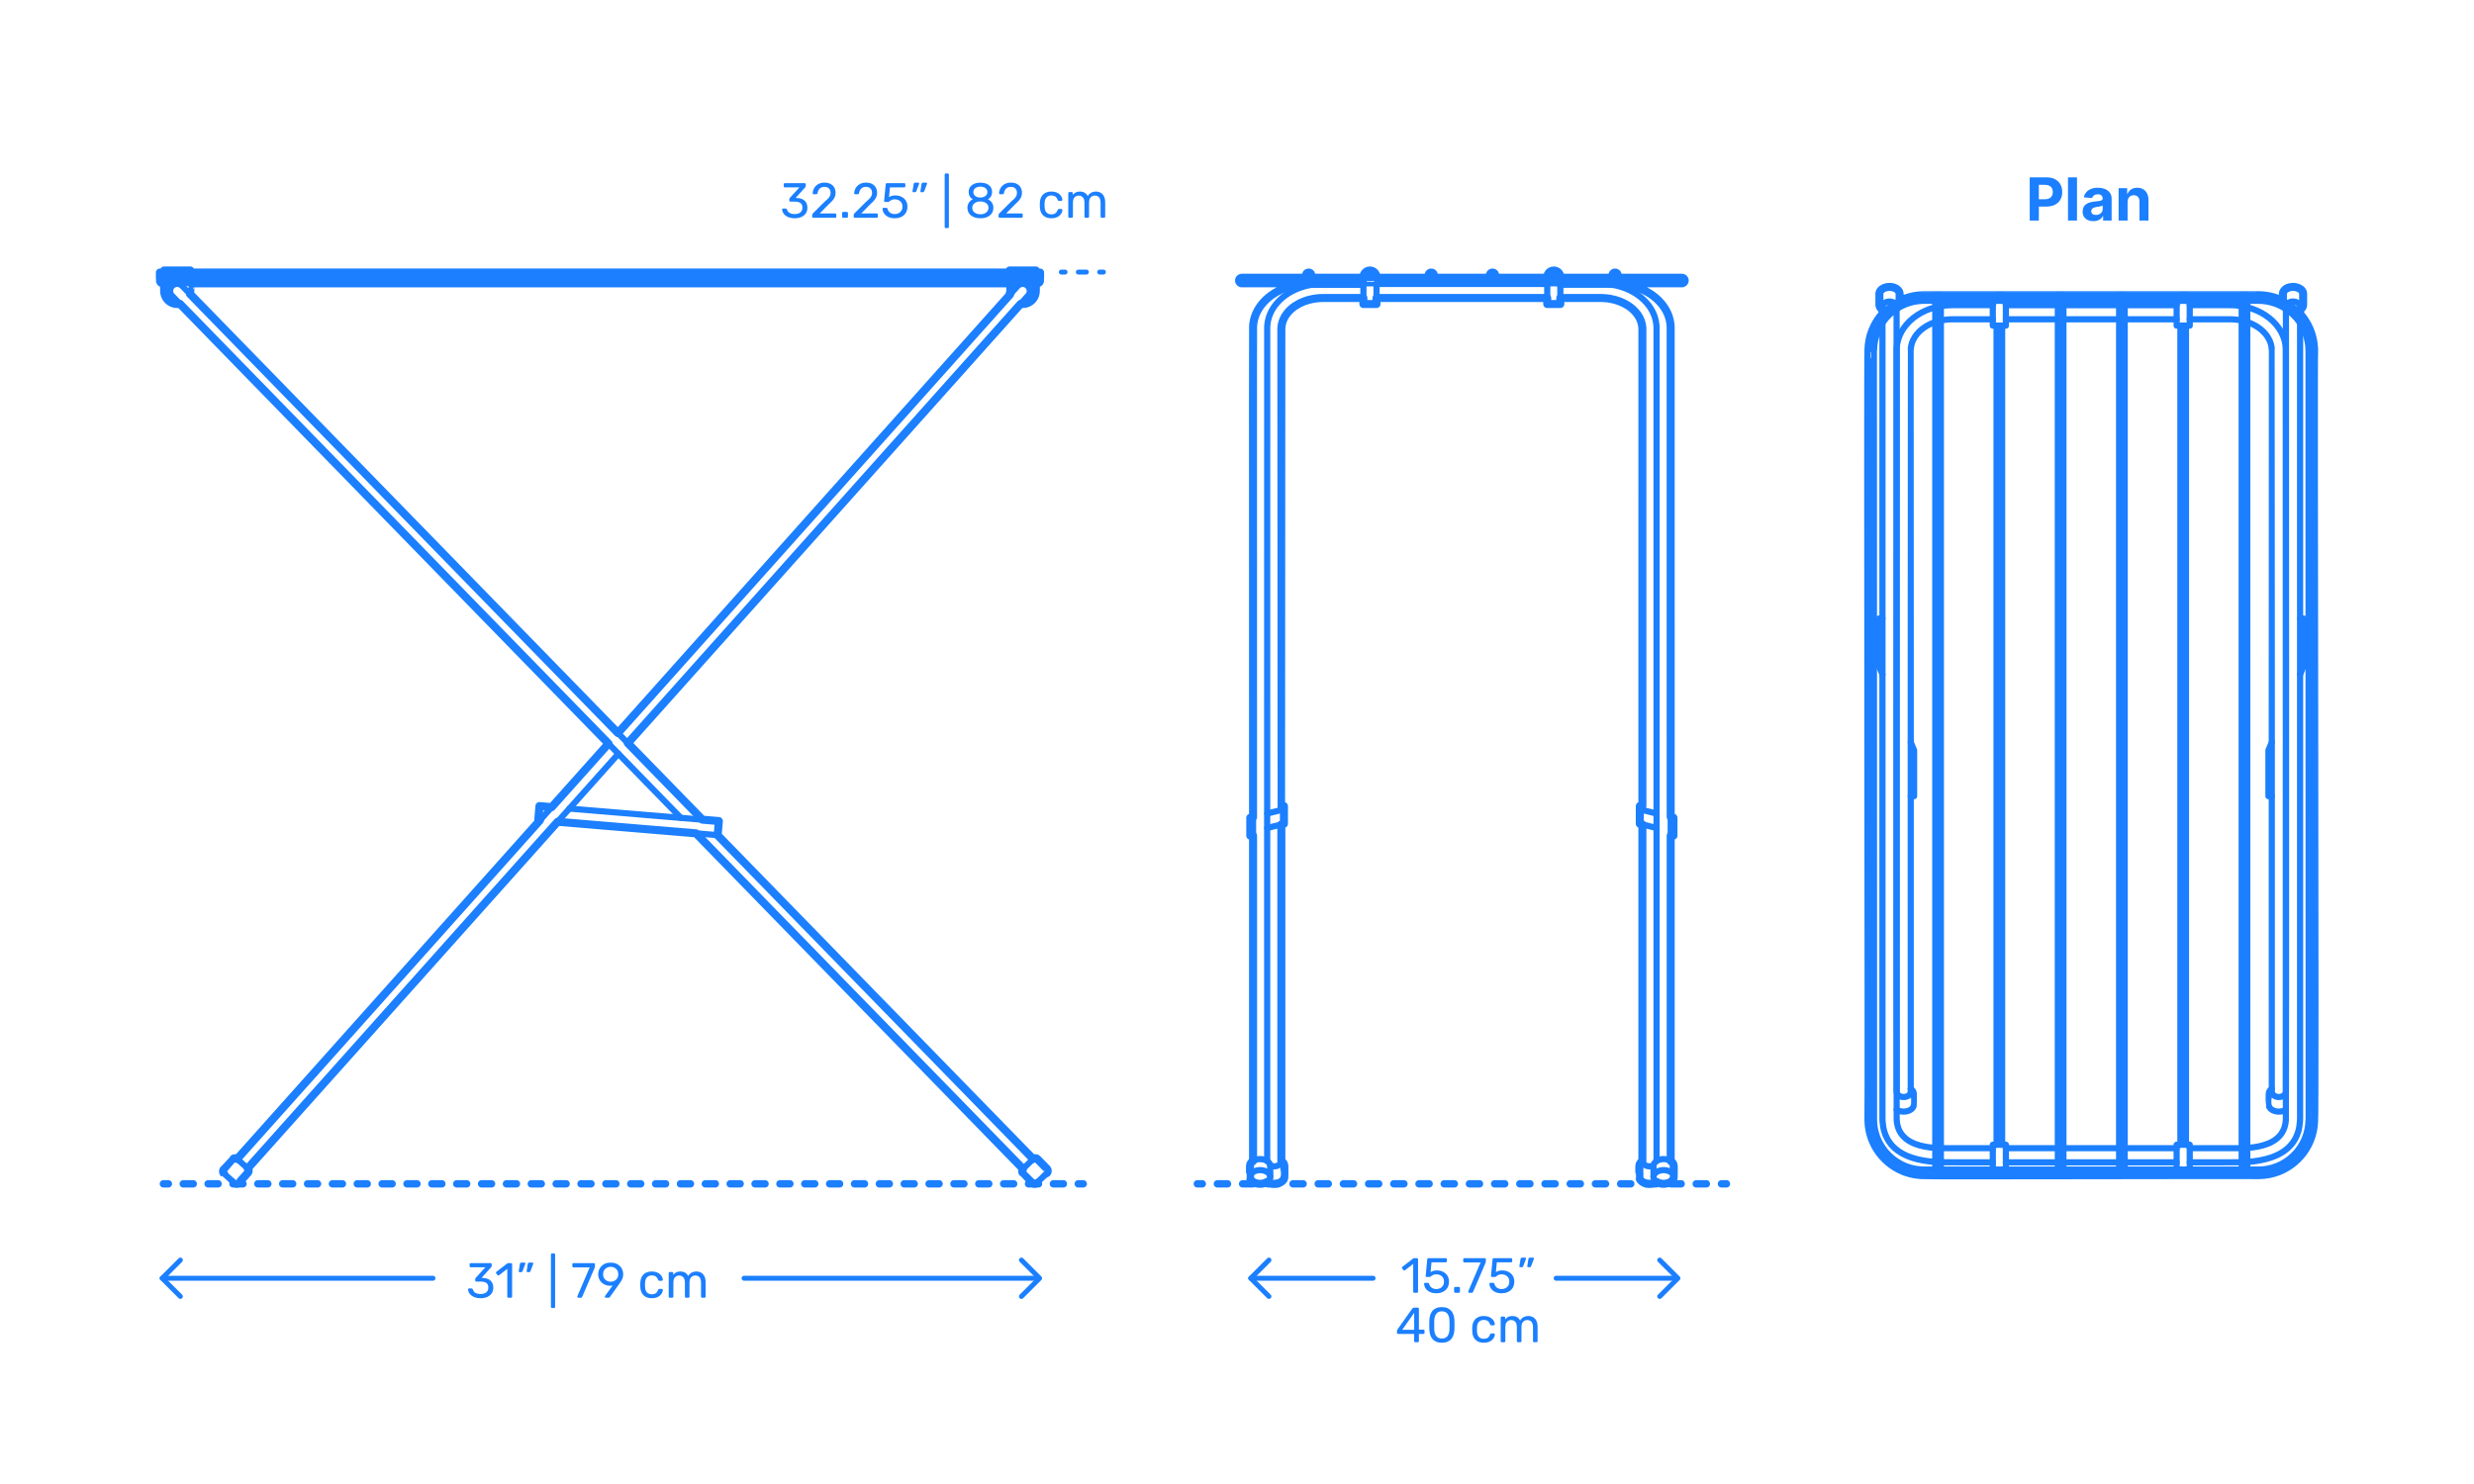 <?xml version="1.0" encoding="UTF-8"?>
<svg xmlns="http://www.w3.org/2000/svg" width="1000" height="600" version="1.1" viewBox="0 0 1000 600">
  <!-- Generator: Adobe Illustrator 29.8.1, SVG Export Plug-In . SVG Version: 2.1.1 Build 2)  -->
  <g id="FILL-BACKGROUND">
    <rect width="1000" height="600" fill="#fff"/>
  </g>
  <g id="N-DIMENSIONS">
    <g>
      <g>
        <g id="MTEXT">
          <g>
            <path d="M321.243,88.249c-.84,0-1.573-.104-2.2-.31-.626-.207-1.152-.483-1.579-.83s-.75-.727-.97-1.14c-.221-.413-.338-.84-.351-1.28,0-.12.04-.213.12-.28.08-.066.18-.1.3-.1h.979c.121,0,.227.027.32.08.094.054.174.167.24.34.133.48.363.853.689,1.12.326.267.707.45,1.141.55.433.1.869.15,1.31.15.92,0,1.667-.22,2.24-.66s.86-1.086.86-1.94c0-.867-.261-1.486-.781-1.86-.52-.373-1.239-.56-2.159-.56h-1.899c-.135,0-.244-.04-.33-.12-.088-.08-.131-.193-.131-.34v-.54c0-.12.023-.223.07-.31.047-.086.097-.163.15-.23l3.879-4.24h-5.898c-.134,0-.244-.04-.33-.12-.088-.08-.131-.193-.131-.34v-.76c0-.146.043-.263.131-.35.086-.086.196-.13.33-.13h7.979c.146,0,.264.043.351.13.087.087.13.204.13.35v.72c0,.093-.023.177-.07.25s-.097.143-.149.21l-3.86,4.3.32.02c.88.027,1.65.187,2.311.48.659.293,1.172.73,1.539,1.31s.551,1.31.551,2.19c0,.894-.221,1.657-.66,2.29-.44.633-1.047,1.117-1.82,1.45-.773.333-1.646.5-2.62.5Z" fill="#1b7fff"/>
            <path d="M328.743,88.049c-.134,0-.243-.043-.33-.13s-.13-.197-.13-.33v-.64c0-.12.033-.253.1-.4.066-.146.2-.307.4-.48l4.24-4.24c.68-.573,1.217-1.063,1.609-1.47.394-.407.674-.796.84-1.17.167-.373.25-.76.25-1.16,0-.76-.213-1.363-.64-1.81-.427-.446-1.06-.67-1.899-.67-.533,0-.994.11-1.381.33-.387.22-.689.52-.91.9-.219.38-.363.81-.43,1.29-.026.173-.097.293-.209.36-.114.067-.218.1-.311.1h-1.04c-.12,0-.22-.037-.3-.11s-.12-.163-.12-.27c.013-.507.12-1.017.319-1.53.201-.513.497-.977.891-1.39.393-.413.88-.75,1.46-1.01.58-.26,1.257-.39,2.03-.39,1.053,0,1.916.19,2.59.57.673.38,1.17.883,1.49,1.51.319.627.479,1.313.479,2.06,0,.587-.101,1.124-.3,1.61-.2.487-.49.96-.87,1.42s-.851.93-1.41,1.41l-3.84,3.9h6.239c.147,0,.264.04.351.12s.13.193.13.34v.82c0,.133-.043.243-.13.33s-.203.13-.351.13h-8.819Z" fill="#1b7fff"/>
            <path d="M340.843,88.049c-.134,0-.243-.043-.329-.13-.088-.087-.131-.197-.131-.33v-1.44c0-.133.043-.243.131-.33.086-.086.195-.13.329-.13h1.44c.133,0,.242.043.33.13.086.087.13.197.13.33v1.44c0,.133-.044.243-.13.33-.088.087-.197.13-.33.13h-1.44Z" fill="#1b7fff"/>
            <path d="M345.523,88.049c-.134,0-.244-.043-.33-.13-.088-.087-.131-.197-.131-.33v-.64c0-.12.033-.253.101-.4.066-.146.2-.307.399-.48l4.24-4.24c.68-.573,1.217-1.063,1.61-1.47s.673-.796.84-1.17c.167-.373.25-.76.25-1.16,0-.76-.214-1.363-.64-1.81-.428-.446-1.061-.67-1.9-.67-.533,0-.993.11-1.38.33-.387.22-.69.52-.91.9s-.363.81-.43,1.29c-.026.173-.097.293-.21.36-.113.067-.217.1-.311.1h-1.039c-.121,0-.221-.037-.301-.11s-.119-.163-.119-.27c.013-.507.119-1.017.319-1.53.2-.513.497-.977.89-1.39.394-.413.881-.75,1.461-1.01.58-.26,1.256-.39,2.029-.39,1.053,0,1.916.19,2.59.57s1.17.883,1.49,1.51c.32.627.48,1.313.48,2.06,0,.587-.101,1.124-.301,1.61-.199.487-.49.96-.869,1.42-.381.46-.851.93-1.41,1.41l-3.84,3.9h6.239c.147,0,.263.04.351.12.086.08.13.193.13.34v.82c0,.133-.044.243-.13.33-.088.087-.203.13-.351.13h-8.819Z" fill="#1b7fff"/>
            <path d="M361.662,88.249c-1.053,0-1.943-.184-2.67-.55s-1.279-.843-1.66-1.43c-.379-.587-.582-1.207-.609-1.86-.014-.12.02-.213.1-.28.08-.066.181-.1.301-.1h1.08c.119,0,.227.027.32.08.092.053.166.167.219.34.134.494.351.897.65,1.21.301.313.646.54,1.04.68s.804.21,1.229.21c.574,0,1.098-.117,1.57-.35.474-.233.85-.58,1.131-1.04.279-.46.42-1.017.42-1.67,0-.6-.137-1.117-.41-1.55s-.646-.767-1.12-1-1.003-.35-1.591-.35c-.439,0-.799.053-1.08.16-.279.106-.516.233-.709.38-.193.147-.367.273-.521.38-.153.107-.323.16-.51.16h-1.04c-.12,0-.227-.043-.32-.13-.094-.087-.133-.19-.119-.31l.64-6.68c.013-.16.063-.283.149-.37.087-.086.203-.13.351-.13h6.979c.133,0,.244.043.33.13.087.087.131.197.131.33v.78c0,.146-.044.26-.131.34-.086.08-.197.12-.33.12h-5.76l-.38,3.94c.187-.12.486-.263.899-.43.414-.167.98-.25,1.701-.25.652,0,1.27.1,1.85.3.58.2,1.096.494,1.55.88.453.387.807.857,1.06,1.41.254.554.381,1.19.381,1.91,0,1.014-.225,1.874-.67,2.58-.447.707-1.055,1.243-1.82,1.61-.768.367-1.644.55-2.631.55Z" fill="#1b7fff"/>
            <path d="M369.162,77.709c-.107,0-.189-.04-.25-.12s-.084-.18-.07-.3l.461-2.86c.025-.16.082-.296.17-.41.086-.113.216-.17.39-.17h1.34c.093,0,.17.037.229.11.061.073.09.15.09.23,0,.107-.026.213-.079.32l-1.04,2.74c-.054.133-.123.243-.21.33-.087.087-.218.13-.39.13h-.641ZM372.362,77.709c-.12,0-.207-.04-.261-.12-.053-.08-.072-.18-.06-.3l.44-2.86c.026-.16.083-.296.17-.41.086-.113.223-.17.41-.17h1.32c.105,0,.189.037.25.11.06.073.09.15.09.23,0,.107-.027.213-.08.32l-1.041,2.74c-.053.133-.123.243-.209.33-.088.087-.217.13-.391.13h-.64Z" fill="#1b7fff"/>
            <path d="M382.302,92.209c-.134,0-.243-.043-.33-.13-.087-.086-.13-.197-.13-.33v-21.16c0-.133.043-.243.13-.33.087-.086.196-.13.33-.13h.78c.133,0,.242.043.33.13.086.087.13.197.13.33v21.16c0,.133-.044.243-.13.33-.088.087-.197.13-.33.13h-.78Z" fill="#1b7fff"/>
            <path d="M396.281,88.249c-.773,0-1.482-.097-2.129-.29-.648-.193-1.201-.473-1.662-.84-.459-.366-.816-.81-1.068-1.33-.254-.52-.381-1.107-.381-1.76,0-.813.197-1.513.59-2.1.393-.586.916-1.033,1.57-1.34-.52-.307-.928-.707-1.22-1.2-.294-.493-.44-1.08-.44-1.76,0-.8.197-1.477.59-2.03.393-.553.947-.983,1.66-1.29.713-.306,1.543-.46,2.49-.46.934,0,1.756.15,2.471.45.713.3,1.266.73,1.66,1.29.393.56.59,1.233.59,2.02,0,.68-.146,1.27-.441,1.77-.293.5-.693.903-1.199,1.21.652.307,1.176.753,1.57,1.34.393.587.59,1.287.59,2.1,0,.867-.221,1.617-.66,2.25s-1.053,1.12-1.84,1.46-1.699.51-2.74.51ZM396.281,86.649c.613,0,1.166-.106,1.66-.32.492-.213.887-.516,1.18-.91.293-.393.439-.856.439-1.39,0-.546-.146-1.01-.439-1.39-.293-.38-.688-.673-1.18-.88-.494-.207-1.047-.31-1.66-.31s-1.17.104-1.67.31c-.5.207-.896.5-1.189.88-.293.38-.441.844-.441,1.39,0,.534.148.997.441,1.39.293.394.689.697,1.189.91.5.214,1.057.32,1.67.32ZM396.281,79.869c.506,0,.977-.093,1.41-.28.434-.187.779-.44,1.039-.76.262-.32.391-.707.391-1.16s-.123-.847-.369-1.18c-.248-.333-.588-.59-1.021-.77-.432-.18-.916-.27-1.449-.27s-1.018.09-1.449.27c-.434.18-.777.437-1.031.77-.252.333-.379.727-.379,1.18,0,.467.127.863.379,1.19.254.327.598.577,1.031.75.432.173.916.26,1.449.26Z" fill="#1b7fff"/>
            <path d="M404.082,88.049c-.135,0-.244-.043-.33-.13-.088-.087-.131-.197-.131-.33v-.64c0-.12.033-.253.1-.4.066-.146.201-.307.4-.48l4.24-4.24c.68-.573,1.217-1.063,1.609-1.47s.674-.796.84-1.17c.168-.373.25-.76.25-1.16,0-.76-.213-1.363-.639-1.81-.428-.446-1.061-.67-1.9-.67-.533,0-.994.11-1.381.33-.387.22-.689.52-.91.9-.219.38-.363.81-.43,1.29-.027.173-.096.293-.209.36-.113.067-.217.1-.311.1h-1.041c-.119,0-.219-.037-.299-.11s-.121-.163-.121-.27c.014-.507.121-1.017.32-1.53.201-.513.496-.977.891-1.39.393-.413.879-.75,1.459-1.01.58-.26,1.258-.39,2.031-.39,1.053,0,1.916.19,2.59.57s1.17.883,1.49,1.51c.32.627.48,1.313.48,2.06,0,.587-.102,1.124-.301,1.61-.199.487-.49.96-.871,1.42-.379.46-.85.93-1.408,1.41l-3.842,3.9h6.24c.146,0,.264.04.352.12.086.08.129.193.129.34v.82c0,.133-.043.243-.129.33-.088.087-.205.13-.352.13h-8.818Z" fill="#1b7fff"/>
            <path d="M424.961,88.249c-.947,0-1.764-.184-2.449-.55-.688-.367-1.219-.893-1.592-1.58-.373-.687-.572-1.51-.6-2.47-.014-.2-.02-.467-.02-.8s.006-.6.02-.8c.027-.96.227-1.783.6-2.47.373-.687.904-1.213,1.592-1.58.686-.367,1.502-.55,2.449-.55.773,0,1.436.107,1.99.32.553.213,1.01.487,1.369.82.361.333.631.693.811,1.08s.277.753.289,1.1c.014.133-.025.24-.119.32s-.207.12-.34.12h-.961c-.133,0-.232-.03-.299-.09s-.135-.163-.201-.31c-.238-.653-.566-1.113-.979-1.38-.414-.267-.928-.4-1.541-.4-.799,0-1.449.247-1.949.74s-.77,1.287-.811,2.38c-.014.48-.014.947,0,1.4.041,1.107.311,1.903.811,2.39s1.15.73,1.949.73c.613,0,1.127-.133,1.541-.4.412-.267.74-.727.979-1.38.066-.146.135-.25.201-.31.066-.06.166-.09.299-.09h.961c.133,0,.246.04.34.12s.133.187.119.32c-.012.28-.072.567-.18.86-.105.293-.275.59-.51.89-.232.3-.523.567-.869.8-.348.233-.764.42-1.25.56-.488.14-1.037.21-1.65.21Z" fill="#1b7fff"/>
            <path d="M432.262,88.049c-.135,0-.244-.043-.33-.13-.088-.087-.131-.197-.131-.33v-9.48c0-.133.043-.243.131-.33.086-.086.195-.13.33-.13h.898c.133,0,.244.043.33.13.088.087.131.197.131.33v.7c.307-.413.693-.743,1.16-.99.467-.247,1.025-.37,1.68-.37,1.506-.013,2.572.6,3.199,1.84.307-.56.754-1.007,1.34-1.34.586-.333,1.254-.5,2-.5.693,0,1.322.16,1.891.48.566.32,1.012.804,1.34,1.45.326.647.49,1.457.49,2.43v5.78c0,.133-.045.243-.131.33s-.197.13-.33.13h-.939c-.135,0-.244-.043-.33-.13-.088-.087-.131-.197-.131-.33v-5.6c0-.747-.105-1.333-.32-1.76-.213-.427-.5-.727-.859-.9-.359-.173-.754-.26-1.18-.26-.348,0-.699.087-1.061.26-.359.174-.656.474-.889.9-.234.427-.35,1.013-.35,1.76v5.6c0,.133-.043.243-.131.33-.086.087-.197.13-.33.13h-.939c-.133,0-.244-.043-.33-.13s-.131-.197-.131-.33v-5.6c0-.747-.113-1.333-.34-1.76s-.52-.727-.879-.9c-.359-.173-.74-.26-1.141-.26-.346,0-.699.087-1.061.26-.359.174-.656.474-.889.9-.234.427-.35,1.007-.35,1.74v5.62c0,.133-.045.243-.131.33s-.197.13-.33.13h-.959Z" fill="#1b7fff"/>
          </g>
        </g>
        <g>
          <line x1="446" y1="110" x2="444.5" y2="110" fill="none" stroke="#1b7fff" stroke-linecap="round" stroke-linejoin="round" stroke-width="2"/>
          <line x1="439.115" y1="110" x2="433.192" y2="110" fill="none" stroke="#1b7fff" stroke-dasharray="3.231 5.385" stroke-linecap="round" stroke-linejoin="round" stroke-width="2"/>
          <line x1="430.5" y1="110" x2="429" y2="110" fill="none" stroke="#1b7fff" stroke-linecap="round" stroke-linejoin="round" stroke-width="2"/>
        </g>
      </g>
      <g id="MTEXT1" data-name="MTEXT">
        <g>
          <path d="M820.42,89.168v-17.455h6.887c1.323,0,2.451.251,3.384.754.932.503,1.643,1.199,2.135,2.088.491.889.737,1.914.737,3.073s-.25,2.182-.75,3.068-1.224,1.577-2.169,2.071c-.946.494-2.09.741-3.431.741h-4.39v-2.958h3.793c.71,0,1.297-.124,1.76-.371s.81-.591,1.04-1.031c.229-.44.345-.947.345-1.521,0-.58-.115-1.087-.345-1.521-.23-.435-.578-.772-1.044-1.014s-1.057-.362-1.773-.362h-2.488v14.438h-3.69Z" fill="#1b7fff"/>
          <path d="M839.528,71.713v17.455h-3.631v-17.455h3.631Z" fill="#1b7fff"/>
          <path d="M846.158,89.415c-.835,0-1.58-.146-2.233-.439s-1.169-.727-1.547-1.304-.566-1.297-.566-2.161c0-.727.134-1.338.4-1.833.268-.494.631-.892,1.091-1.193.461-.301.984-.529,1.572-.682.589-.153,1.206-.261,1.854-.324.761-.08,1.375-.155,1.841-.226.466-.071.804-.177,1.014-.319s.315-.352.315-.631v-.051c0-.54-.169-.958-.507-1.253s-.817-.443-1.437-.443c-.653,0-1.173.144-1.56.431-.386.287-.642.646-.767,1.078l-3.358-.273c.171-.795.506-1.484,1.006-2.067.5-.582,1.146-1.031,1.939-1.347.792-.315,1.711-.473,2.757-.473.728,0,1.425.085,2.092.255.668.17,1.262.435,1.781.793.521.358.931.817,1.231,1.376.302.56.452,1.229.452,2.007v8.83h-3.443v-1.815h-.103c-.21.409-.491.769-.844,1.078-.352.31-.775.551-1.27.725s-1.065.26-1.713.26ZM847.198,86.91c.533,0,1.005-.107,1.414-.32s.73-.501.964-.865c.232-.363.349-.775.349-1.236v-1.389c-.113.074-.269.141-.464.201-.196.06-.417.113-.661.162s-.488.091-.732.128-.466.07-.665.098c-.426.062-.798.162-1.116.298-.318.136-.565.319-.741.549-.177.23-.265.516-.265.857,0,.494.181.871.541,1.129.361.259.819.388,1.377.388Z" fill="#1b7fff"/>
          <path d="M859.981,81.6v7.568h-3.631v-13.091h3.461v2.31h.153c.289-.761.775-1.365,1.457-1.811.682-.446,1.509-.669,2.48-.669.909,0,1.701.199,2.378.597.676.397,1.201.964,1.576,1.7s.562,1.612.562,2.629v8.335h-3.631v-7.688c.006-.801-.198-1.428-.613-1.879s-.985-.677-1.713-.677c-.489,0-.919.105-1.291.315-.372.21-.662.516-.87.917-.207.4-.313.882-.319,1.444Z" fill="#1b7fff"/>
        </g>
      </g>
      <g>
        <g id="POLYLINE">
          <polyline points="412.867 509.466 420.215 516.813 412.867 524.161" fill="none" stroke="#1b7fff" stroke-linecap="round" stroke-linejoin="round" stroke-width="2"/>
        </g>
        <g id="POLYLINE1" data-name="POLYLINE">
          <polyline points="72.908 509.466 65.561 516.813 72.908 524.161" fill="none" stroke="#1b7fff" stroke-linecap="round" stroke-linejoin="round" stroke-width="2"/>
        </g>
        <g id="MTEXT2" data-name="MTEXT">
          <g>
            <path d="M194.282,524.883c-.84,0-1.573-.104-2.199-.31-.627-.207-1.153-.483-1.58-.83s-.75-.727-.97-1.14c-.22-.413-.337-.84-.351-1.28,0-.12.04-.213.12-.28.08-.066.181-.1.3-.1h.98c.12,0,.227.027.32.08.093.054.173.167.239.34.134.48.363.853.69,1.12.326.267.706.45,1.14.55.433.1.87.15,1.31.15.92,0,1.667-.22,2.24-.66s.86-1.086.86-1.94c0-.867-.261-1.486-.78-1.86-.521-.373-1.24-.56-2.16-.56h-1.899c-.134,0-.244-.04-.33-.12-.087-.08-.13-.193-.13-.34v-.54c0-.12.023-.223.07-.31.046-.086.097-.163.149-.23l3.88-4.24h-5.899c-.134,0-.243-.04-.33-.12s-.13-.193-.13-.34v-.76c0-.146.043-.263.13-.35.087-.086.196-.13.33-.13h7.979c.146,0,.263.043.35.13.087.087.13.204.13.35v.72c0,.093-.023.177-.069.25-.047.073-.098.143-.15.21l-3.86,4.3.32.02c.88.027,1.65.187,2.311.48.659.293,1.173.73,1.539,1.31.367.58.551,1.31.551,2.19,0,.894-.221,1.657-.66,2.29-.44.633-1.047,1.117-1.82,1.45-.773.333-1.646.5-2.62.5Z" fill="#1b7fff"/>
            <path d="M205.503,524.683c-.134,0-.244-.043-.33-.13-.087-.087-.13-.197-.13-.33v-11.2l-3.32,2.56c-.106.08-.22.114-.34.1-.12-.013-.22-.073-.3-.18l-.521-.66c-.08-.12-.109-.24-.09-.36.02-.12.083-.22.19-.3l4.359-3.36c.094-.067.181-.107.26-.12.08-.013.167-.02.261-.02h1.02c.133,0,.24.043.32.13.08.087.12.197.12.33v13.08c0,.133-.04.243-.12.33s-.188.13-.32.13h-1.06Z" fill="#1b7fff"/>
            <path d="M210.003,514.343c-.107,0-.19-.04-.25-.12-.061-.08-.084-.18-.07-.3l.46-2.86c.026-.16.083-.296.17-.41s.217-.17.391-.17h1.34c.093,0,.17.037.229.11.061.073.09.15.09.23,0,.107-.026.213-.079.32l-1.04,2.74c-.054.133-.124.243-.21.33-.087.087-.218.13-.391.13h-.64ZM213.203,514.343c-.12,0-.207-.04-.261-.12-.053-.08-.073-.18-.06-.3l.439-2.86c.027-.16.084-.296.171-.41.086-.113.223-.17.409-.17h1.32c.106,0,.19.037.25.11.061.073.09.15.09.23,0,.107-.026.213-.08.32l-1.04,2.74c-.053.133-.123.243-.21.33-.087.087-.217.13-.39.13h-.64Z" fill="#1b7fff"/>
            <path d="M223.142,528.843c-.133,0-.243-.043-.33-.13-.087-.086-.13-.197-.13-.33v-21.16c0-.133.043-.243.13-.33.087-.086.197-.13.33-.13h.78c.133,0,.243.043.33.13.087.087.13.197.13.33v21.16c0,.133-.043.243-.13.33-.087.087-.197.13-.33.13h-.78Z" fill="#1b7fff"/>
            <path d="M233.742,524.683c-.12,0-.217-.043-.29-.13s-.11-.19-.11-.31c0-.04.014-.1.04-.18l4.98-11.64h-6.561c-.133,0-.243-.043-.33-.13-.087-.086-.13-.196-.13-.33v-.8c0-.146.043-.263.13-.35.087-.086.197-.13.33-.13h8.2c.146,0,.263.043.35.13.087.087.131.204.131.35v.74c0,.173-.014.313-.04.42-.027.107-.067.227-.12.36l-4.94,11.5c-.04.107-.104.217-.189.33-.087.113-.21.17-.37.17h-1.08Z" fill="#1b7fff"/>
            <path d="M244.881,524.683c-.12,0-.217-.043-.29-.13s-.11-.19-.11-.31c0-.066.011-.12.03-.16s.036-.073.05-.1l3.061-4.26c-.334.08-.693.12-1.08.12-.747-.013-1.414-.146-2-.4-.587-.253-1.087-.596-1.5-1.03-.414-.433-.728-.923-.94-1.47-.213-.546-.32-1.12-.32-1.72,0-.586.104-1.16.311-1.72.206-.56.52-1.066.939-1.52.421-.453.943-.816,1.57-1.09.627-.273,1.367-.41,2.22-.41.841,0,1.577.13,2.21.39.634.26,1.167.613,1.601,1.06.433.447.753.95.96,1.51.206.56.31,1.14.31,1.74,0,.547-.08,1.047-.239,1.5-.16.454-.351.86-.57,1.22-.22.36-.437.693-.65,1l-3.84,5.38c-.054.067-.127.15-.22.25-.094.1-.233.15-.42.15h-1.08ZM246.82,518.223c.561,0,1.077-.123,1.551-.37.473-.247.85-.593,1.13-1.04.279-.446.42-.983.42-1.61s-.141-1.163-.42-1.61c-.28-.447-.657-.793-1.13-1.04-.474-.247-.99-.37-1.551-.37-.547,0-1.053.124-1.52.37s-.84.593-1.12,1.04-.42.983-.42,1.61.14,1.164.42,1.61c.28.447.653.793,1.12,1.04.467.247.973.37,1.52.37Z" fill="#1b7fff"/>
            <path d="M263.461,524.883c-.947,0-1.764-.184-2.45-.55-.688-.367-1.217-.893-1.59-1.58-.374-.687-.574-1.51-.601-2.47-.014-.2-.02-.467-.02-.8s.006-.6.02-.8c.026-.96.227-1.783.601-2.47.373-.687.902-1.213,1.59-1.58.687-.367,1.503-.55,2.45-.55.772,0,1.437.107,1.989.32.554.213,1.011.487,1.37.82.36.333.63.693.811,1.08.18.387.276.753.29,1.1.013.133-.027.24-.12.32-.094.08-.207.12-.34.12h-.96c-.134,0-.234-.03-.301-.09s-.133-.163-.199-.31c-.24-.653-.567-1.113-.98-1.38-.413-.267-.927-.4-1.54-.4-.8,0-1.45.247-1.95.74s-.77,1.287-.81,2.38c-.014.48-.014.947,0,1.4.04,1.107.31,1.903.81,2.39s1.15.73,1.95.73c.613,0,1.127-.133,1.54-.4s.74-.727.98-1.38c.066-.146.133-.25.199-.31.066-.06.167-.09.301-.09h.96c.133,0,.246.04.34.12.093.08.133.187.12.32-.014.28-.074.567-.181.86-.106.293-.276.59-.51.89-.233.3-.523.567-.87.8s-.764.42-1.25.56c-.486.14-1.037.21-1.649.21Z" fill="#1b7fff"/>
            <path d="M270.761,524.683c-.134,0-.243-.043-.33-.13s-.13-.197-.13-.33v-9.48c0-.133.043-.243.13-.33.087-.086.196-.13.33-.13h.899c.134,0,.243.043.33.13.087.087.13.197.13.33v.7c.307-.413.693-.743,1.16-.99.467-.247,1.026-.37,1.681-.37,1.506-.013,2.572.6,3.199,1.84.307-.56.754-1.007,1.341-1.34.586-.333,1.253-.5,2-.5.692,0,1.322.16,1.89.48.566.32,1.013.804,1.34,1.45.326.647.49,1.457.49,2.43v5.78c0,.133-.044.243-.13.33-.087.087-.197.13-.33.13h-.94c-.133,0-.243-.043-.33-.13s-.13-.197-.13-.33v-5.6c0-.747-.106-1.333-.319-1.76-.214-.427-.5-.727-.86-.9-.36-.173-.754-.26-1.18-.26-.348,0-.7.087-1.061.26-.36.174-.657.474-.89.9-.233.427-.351,1.013-.351,1.76v5.6c0,.133-.043.243-.13.33s-.196.13-.33.13h-.939c-.134,0-.244-.043-.33-.13-.087-.087-.13-.197-.13-.33v-5.6c0-.747-.113-1.333-.34-1.76-.228-.427-.521-.727-.881-.9-.359-.173-.739-.26-1.14-.26-.347,0-.7.087-1.06.26-.36.174-.657.474-.891.9s-.35,1.007-.35,1.74v5.62c0,.133-.044.243-.13.33-.087.087-.197.13-.33.13h-.96Z" fill="#1b7fff"/>
          </g>
        </g>
        <g id="POLYLINE2" data-name="POLYLINE">
          <line x1="419.215" y1="516.813" x2="300.754" y2="516.813" fill="none" stroke="#1b7fff" stroke-linecap="round" stroke-linejoin="round" stroke-width="2"/>
        </g>
        <g id="POLYLINE3" data-name="POLYLINE">
          <line x1="175" y1="516.813" x2="65.561" y2="516.813" fill="none" stroke="#1b7fff" stroke-linecap="round" stroke-linejoin="round" stroke-width="2"/>
        </g>
      </g>
      <g>
        <g id="POLYLINE4" data-name="POLYLINE">
          <polyline points="670.867 509.466 678.215 516.813 670.867 524.161" fill="none" stroke="#1b7fff" stroke-linecap="round" stroke-linejoin="round" stroke-width="2"/>
        </g>
        <g id="POLYLINE5" data-name="POLYLINE">
          <polyline points="512.908 509.466 505.561 516.813 512.908 524.161" fill="none" stroke="#1b7fff" stroke-linecap="round" stroke-linejoin="round" stroke-width="2"/>
        </g>
        <g id="MTEXT3" data-name="MTEXT">
          <g>
            <path d="M571.682,522.683c-.133,0-.243-.043-.33-.13s-.13-.197-.13-.33v-11.2l-3.319,2.56c-.107.08-.221.114-.341.1-.12-.013-.22-.073-.3-.18l-.52-.66c-.08-.12-.11-.24-.09-.36.02-.12.083-.22.189-.3l4.36-3.36c.093-.067.18-.107.26-.12s.167-.02.26-.02h1.021c.133,0,.239.043.319.13.08.087.12.197.12.33v13.08c0,.133-.04.243-.12.33s-.187.13-.319.13h-1.061Z" fill="#1b7fff"/>
            <path d="M580.562,522.883c-1.053,0-1.943-.184-2.67-.55s-1.279-.843-1.66-1.43c-.38-.587-.583-1.207-.609-1.86-.014-.12.02-.213.1-.28.08-.066.181-.1.3-.1h1.08c.12,0,.227.027.32.08.093.053.167.167.22.34.134.494.351.897.65,1.21.3.313.646.54,1.04.68.393.14.803.21,1.229.21.573,0,1.097-.117,1.57-.35.474-.233.85-.58,1.13-1.04s.42-1.017.42-1.67c0-.6-.137-1.117-.41-1.55s-.646-.767-1.119-1c-.474-.233-1.004-.35-1.591-.35-.439,0-.8.053-1.08.16-.279.106-.517.233-.71.38-.193.147-.366.273-.52.38-.153.107-.323.16-.51.16h-1.04c-.12,0-.228-.043-.32-.13-.094-.087-.134-.19-.12-.31l.641-6.68c.013-.16.062-.283.149-.37.087-.086.203-.13.351-.13h6.979c.133,0,.243.043.33.13.087.087.13.197.13.33v.78c0,.146-.043.26-.13.34s-.197.12-.33.12h-5.76l-.38,3.94c.187-.12.486-.263.899-.43.413-.167.98-.25,1.7-.25.653,0,1.271.1,1.851.3.579.2,1.096.494,1.55.88.453.387.807.857,1.06,1.41.253.554.38,1.19.38,1.91,0,1.014-.224,1.874-.67,2.58-.446.707-1.054,1.243-1.819,1.61-.768.367-1.644.55-2.631.55Z" fill="#1b7fff"/>
            <path d="M588.222,522.683c-.134,0-.243-.043-.33-.13s-.13-.197-.13-.33v-1.44c0-.133.043-.243.13-.33.087-.086.196-.13.33-.13h1.44c.133,0,.242.043.329.13.087.087.131.197.131.33v1.44c0,.133-.044.243-.131.33s-.196.13-.329.13h-1.44Z" fill="#1b7fff"/>
            <path d="M593.842,522.683c-.12,0-.217-.043-.29-.13s-.109-.19-.109-.31c0-.04.013-.1.04-.18l4.979-11.64h-6.56c-.134,0-.244-.043-.33-.13-.087-.086-.13-.196-.13-.33v-.8c0-.146.043-.263.13-.35.086-.086.196-.13.33-.13h8.199c.146,0,.263.043.35.13.087.087.131.204.131.35v.74c0,.173-.014.313-.04.42-.027.107-.067.227-.12.36l-4.939,11.5c-.04.107-.104.217-.19.33s-.21.17-.37.17h-1.08Z" fill="#1b7fff"/>
            <path d="M606.961,522.883c-1.053,0-1.943-.184-2.67-.55s-1.279-.843-1.66-1.43c-.38-.587-.583-1.207-.609-1.86-.014-.12.02-.213.1-.28.08-.066.181-.1.3-.1h1.08c.12,0,.227.027.32.08.093.053.167.167.22.34.134.494.351.897.65,1.21.3.313.646.54,1.04.68.393.14.803.21,1.229.21.573,0,1.097-.117,1.57-.35.474-.233.85-.58,1.13-1.04s.42-1.017.42-1.67c0-.6-.137-1.117-.41-1.55s-.646-.767-1.119-1c-.474-.233-1.004-.35-1.591-.35-.439,0-.8.053-1.08.16-.279.106-.517.233-.71.38-.193.147-.366.273-.52.38-.153.107-.323.16-.51.16h-1.04c-.12,0-.228-.043-.32-.13-.094-.087-.134-.19-.12-.31l.641-6.68c.013-.16.062-.283.149-.37.087-.086.203-.13.351-.13h6.979c.133,0,.243.043.33.13.087.087.13.197.13.33v.78c0,.146-.043.26-.13.34s-.197.12-.33.12h-5.76l-.38,3.94c.187-.12.486-.263.899-.43.413-.167.98-.25,1.7-.25.653,0,1.271.1,1.851.3.579.2,1.096.494,1.55.88.453.387.807.857,1.06,1.41.253.554.38,1.19.38,1.91,0,1.014-.224,1.874-.67,2.58-.446.707-1.054,1.243-1.819,1.61-.768.367-1.644.55-2.631.55Z" fill="#1b7fff"/>
            <path d="M614.461,512.343c-.106,0-.189-.04-.25-.12-.06-.08-.083-.18-.069-.3l.46-2.86c.026-.16.083-.296.17-.41.086-.113.216-.17.39-.17h1.34c.094,0,.17.037.23.11.06.073.09.15.09.23,0,.107-.027.213-.08.32l-1.04,2.74c-.054.133-.123.243-.21.33-.087.087-.217.13-.39.13h-.641ZM617.661,512.343c-.12,0-.207-.04-.26-.12-.054-.08-.073-.18-.061-.3l.44-2.86c.026-.16.083-.296.17-.41s.224-.17.41-.17h1.32c.106,0,.189.037.25.11.06.073.09.15.09.23,0,.107-.027.213-.08.32l-1.04,2.74c-.054.133-.124.243-.21.33-.087.087-.217.13-.391.13h-.64Z" fill="#1b7fff"/>
            <path d="M572.062,542.682c-.134,0-.244-.043-.33-.13-.087-.087-.13-.197-.13-.33v-2.88h-6.48c-.133,0-.243-.043-.33-.13-.087-.086-.13-.196-.13-.33v-.8c0-.053.017-.136.05-.25.033-.113.09-.23.17-.35l6-8.46c.16-.227.407-.34.74-.34h1.44c.133,0,.243.043.33.13.086.087.13.197.13.33v8.46h1.8c.146,0,.263.043.35.13.087.087.13.197.13.33v.82c0,.133-.043.243-.13.33-.087.087-.196.13-.33.13h-1.819v2.88c0,.133-.044.243-.13.33-.087.087-.197.13-.33.13h-1ZM566.802,537.642h4.82v-6.86l-4.82,6.86Z" fill="#1b7fff"/>
            <path d="M582.802,542.882c-.92,0-1.696-.144-2.33-.43-.633-.287-1.149-.683-1.55-1.19-.399-.507-.689-1.086-.87-1.74-.18-.653-.283-1.346-.31-2.08-.014-.36-.023-.74-.03-1.14s-.007-.803,0-1.21.017-.797.03-1.17c.013-.733.116-1.43.31-2.09.193-.66.487-1.24.881-1.74.393-.5.909-.893,1.55-1.18.64-.286,1.413-.43,2.319-.43.92,0,1.697.144,2.33.43.634.287,1.15.68,1.551,1.18.399.5.696,1.08.89,1.74.193.66.297,1.357.31,2.09.014.373.023.763.03,1.17s.007.81,0,1.21-.017.78-.03,1.14c-.013.734-.116,1.427-.31,2.08-.193.654-.487,1.233-.88,1.74-.394.507-.907.903-1.54,1.19-.634.287-1.417.43-2.351.43ZM582.802,541.182c1.04,0,1.811-.343,2.311-1.03.5-.687.757-1.624.77-2.81.027-.387.04-.763.04-1.13v-1.1c0-.367-.013-.73-.04-1.09-.013-1.16-.27-2.09-.77-2.79-.5-.7-1.271-1.05-2.311-1.05-1.026,0-1.79.35-2.29,1.05-.5.7-.763,1.63-.79,2.79,0,.36-.003.724-.01,1.09s-.007.733,0,1.1c.007.367.01.744.01,1.13.027,1.187.294,2.123.801,2.81.506.687,1.267,1.03,2.279,1.03Z" fill="#1b7fff"/>
            <path d="M599.741,542.882c-.947,0-1.764-.184-2.45-.55s-1.216-.893-1.589-1.58c-.374-.687-.574-1.51-.601-2.47-.014-.2-.02-.467-.02-.8s.006-.6.02-.8c.026-.96.227-1.783.601-2.47.373-.687.902-1.213,1.589-1.58s1.503-.55,2.45-.55c.773,0,1.437.107,1.99.32.553.213,1.01.487,1.37.82.359.333.63.693.81,1.08s.276.753.29,1.1c.014.133-.026.24-.12.32-.093.08-.207.12-.34.12h-.96c-.134,0-.233-.03-.3-.09-.067-.06-.134-.163-.2-.31-.24-.653-.566-1.113-.979-1.38-.414-.267-.928-.4-1.54-.4-.801,0-1.45.247-1.95.74s-.77,1.287-.81,2.38c-.014.48-.014.947,0,1.4.04,1.107.31,1.903.81,2.39s1.149.73,1.95.73c.612,0,1.126-.133,1.54-.4.413-.267.739-.727.979-1.38.066-.146.133-.25.2-.31.066-.06.166-.09.3-.09h.96c.133,0,.247.04.34.12.094.08.134.187.12.32-.014.28-.073.567-.18.86-.107.293-.277.59-.51.89-.233.3-.523.567-.87.8-.348.233-.764.42-1.25.56-.487.14-1.037.21-1.65.21Z" fill="#1b7fff"/>
            <path d="M607.041,542.682c-.134,0-.243-.043-.33-.13s-.13-.197-.13-.33v-9.48c0-.133.043-.243.13-.33.087-.086.196-.13.33-.13h.899c.134,0,.243.043.33.13.087.087.13.197.13.33v.7c.307-.413.693-.743,1.16-.99.467-.247,1.026-.37,1.681-.37,1.506-.013,2.572.6,3.199,1.84.307-.56.754-1.007,1.341-1.34.586-.333,1.253-.5,2-.5.692,0,1.322.16,1.89.48.566.32,1.013.804,1.34,1.45.326.647.49,1.457.49,2.43v5.78c0,.133-.044.243-.13.33-.087.087-.197.13-.33.13h-.94c-.133,0-.243-.043-.33-.13s-.13-.197-.13-.33v-5.6c0-.747-.106-1.333-.319-1.76-.214-.427-.5-.727-.86-.9-.36-.173-.754-.26-1.18-.26-.348,0-.7.087-1.061.26-.36.174-.657.474-.89.9-.233.427-.351,1.013-.351,1.76v5.6c0,.133-.043.243-.13.33s-.196.13-.33.13h-.939c-.134,0-.244-.043-.33-.13-.087-.087-.13-.197-.13-.33v-5.6c0-.747-.113-1.333-.34-1.76-.228-.427-.521-.727-.881-.9-.359-.173-.739-.26-1.14-.26-.347,0-.7.087-1.06.26-.36.174-.657.474-.891.9s-.35,1.007-.35,1.74v5.62c0,.133-.044.243-.13.33-.087.087-.197.13-.33.13h-.96Z" fill="#1b7fff"/>
          </g>
        </g>
        <g id="POLYLINE6" data-name="POLYLINE">
          <line x1="677.215" y1="516.813" x2="629" y2="516.813" fill="none" stroke="#1b7fff" stroke-linecap="round" stroke-linejoin="round" stroke-width="2"/>
        </g>
        <g id="POLYLINE7" data-name="POLYLINE">
          <line x1="555" y1="516.813" x2="505.561" y2="516.813" fill="none" stroke="#1b7fff" stroke-linecap="round" stroke-linejoin="round" stroke-width="2"/>
        </g>
      </g>
    </g>
  </g>
  <g id="_x32_D_x24_AG-DIAGRAM">
    <g id="POLYLINE8" data-name="POLYLINE">
      <g>
        <line x1="483.969" y1="478.637" x2="485.969" y2="478.637" fill="none" stroke="#1b7fff" stroke-linecap="round" stroke-linejoin="round" stroke-width="3"/>
        <line x1="492.081" y1="478.637" x2="692.769" y2="478.637" fill="none" stroke="#1b7fff" stroke-dasharray="4.075 6.112" stroke-linecap="round" stroke-linejoin="round" stroke-width="3"/>
        <line x1="695.825" y1="478.637" x2="697.825" y2="478.637" fill="none" stroke="#1b7fff" stroke-linecap="round" stroke-linejoin="round" stroke-width="3"/>
      </g>
    </g>
    <g id="POLYLINE9" data-name="POLYLINE">
      <g>
        <line x1="66.048" y1="478.637" x2="68.048" y2="478.637" fill="none" stroke="#1b7fff" stroke-linecap="round" stroke-linejoin="round" stroke-width="3"/>
        <line x1="74.077" y1="478.637" x2="432.831" y2="478.637" fill="none" stroke="#1b7fff" stroke-dasharray="4.02 6.029" stroke-linecap="round" stroke-linejoin="round" stroke-width="3"/>
        <line x1="435.845" y1="478.637" x2="437.845" y2="478.637" fill="none" stroke="#1b7fff" stroke-linecap="round" stroke-linejoin="round" stroke-width="3"/>
      </g>
    </g>
  </g>
  <g id="_x32_D_x24_AG-FURNITURE">
    <g id="POLYLINE10" data-name="POLYLINE">
      <polyline points="772.331 321.903 773.682 321.903 773.682 303.341 772.331 300.103" fill="none" stroke="#1b7fff" stroke-linecap="round" stroke-linejoin="round" stroke-width="2.5"/>
    </g>
    <g id="POLYLINE11" data-name="POLYLINE">
      <polyline points="760.892 272.689 759.473 269.289 759.473 250.064 760.892 250.064" fill="none" stroke="#1b7fff" stroke-linecap="round" stroke-linejoin="round" stroke-width="2.5"/>
    </g>
    <g id="POLYLINE12" data-name="POLYLINE">
      <polyline points="918.266 321.903 916.915 321.903 916.915 303.341 918.266 300.103" fill="none" stroke="#1b7fff" stroke-linecap="round" stroke-linejoin="round" stroke-width="2.5"/>
    </g>
    <g id="POLYLINE13" data-name="POLYLINE">
      <polyline points="929.705 272.689 931.123 269.289 931.123 250.064 929.705 250.064" fill="none" stroke="#1b7fff" stroke-linecap="round" stroke-linejoin="round" stroke-width="2.5"/>
    </g>
    <g id="POLYLINE14" data-name="POLYLINE">
      <line x1="831.788" y1="464.23" x2="810.793" y2="464.23" fill="none" stroke="#1b7fff" stroke-linecap="round" stroke-linejoin="round" stroke-width="2.5"/>
    </g>
    <g id="POLYLINE15" data-name="POLYLINE">
      <line x1="810.793" y1="469.949" x2="831.788" y2="469.949" fill="none" stroke="#1b7fff" stroke-linecap="round" stroke-linejoin="round" stroke-width="2.5"/>
    </g>
    <g id="POLYLINE16" data-name="POLYLINE">
      <path d="M760.892,130.619c-.001.081,0,321.396.001,321.49.005.403.02.85.046,1.251.089,1.39.311,2.786.704,4.124.557,1.91,1.492,3.721,2.774,5.245,4.291,5.08,11.492,6.584,17.833,7.062" fill="none" stroke="#1b7fff" stroke-linecap="round" stroke-linejoin="round" stroke-width="2.5"/>
    </g>
    <g id="POLYLINE17" data-name="POLYLINE">
      <path d="M765.955,122.688c-.809-.738-2.01-.944-3.057-.697-.706.17-1.394.571-1.764,1.212-.117.203-.197.429-.227.662-.007.056-.012.117-.014.174,0,.011-.001.037,0,.049,0,0,0,2.852,0,2.852" fill="none" stroke="#1b7fff" stroke-linecap="round" stroke-linejoin="round" stroke-width="2.5"/>
    </g>
    <g id="POLYLINE18" data-name="POLYLINE">
      <path d="M782.25,464.117c-2.796-.198-5.625-.633-8.247-1.657-1.799-.707-3.513-1.732-4.811-3.182-.926-1.027-1.619-2.263-2.031-3.582-.287-.91-.451-1.864-.515-2.814-.127-1.05.019-326.835-.034-327.942" fill="none" stroke="#1b7fff" stroke-linecap="round" stroke-linejoin="round" stroke-width="2.5"/>
    </g>
    <g id="POLYLINE19" data-name="POLYLINE">
      <path d="M760.892,125.22c-.509-.337-.954-.813-1.14-1.404-.052-.166-.083-.34-.088-.514.001-.017-.002-.046-.001-.062,0,0,0-4.467,0-4.467.001-.015,0-.046.001-.062.002-.061.007-.127.016-.188.086-.657.515-1.219,1.035-1.607.52-.39,1.137-.639,1.769-.779.926-.202,1.906-.181,2.82.071.961.27,1.937.828,2.365,1.769.085.192.142.399.163.609.006.06.009.126.009.186v2.879" fill="none" stroke="#1b7fff" stroke-linecap="round" stroke-linejoin="round" stroke-width="2.5"/>
    </g>
    <g id="POLYLINE20" data-name="POLYLINE">
      <path d="M805.497,464.23h-19.771c-.303,0-.921-.007-1.224-.013" fill="none" stroke="#1b7fff" stroke-linecap="round" stroke-linejoin="round" stroke-width="2.5"/>
    </g>
    <g id="POLYLINE21" data-name="POLYLINE">
      <path d="M784.502,469.909c.645.075,19.702.027,20.995.04" fill="none" stroke="#1b7fff" stroke-linecap="round" stroke-linejoin="round" stroke-width="2.5"/>
    </g>
    <g id="POLYLINE22" data-name="POLYLINE">
      <path d="M782.25,130.203c-3.243,1.092-6.311,3.064-8.209,5.961-.592.908-1.059,1.905-1.351,2.95-.19.68-.308,1.383-.346,2.088-.043.124.01,300.006-.02,300.294-.018.212-.078.421-.169.611-.113.235-.274.448-.464.627-.37.348-.842.581-1.333.704-.79.197-1.651.128-2.39-.22-.675-.314-1.272-.929-1.348-1.696-.001-1.783-.052-299.054.019-300.737.066-1.08.251-2.171.543-3.213.467-1.667,1.217-3.265,2.181-4.703,2.958-4.417,7.794-7.325,12.887-8.628" fill="none" stroke="#1b7fff" stroke-linecap="round" stroke-linejoin="round" stroke-width="2.5"/>
    </g>
    <g id="POLYLINE23" data-name="POLYLINE">
      <path d="M766.611,448.647c.553.366,1.193.59,1.844.704.898.154,1.836.105,2.709-.162.692-.215,1.36-.574,1.839-1.127.251-.291.443-.641.519-1.02.078-.124.022-4.647.038-4.874-.01-.818-.568-1.519-1.229-1.95" fill="none" stroke="#1b7fff" stroke-linecap="round" stroke-linejoin="round" stroke-width="2.5"/>
    </g>
    <g id="POLYLINE24" data-name="POLYLINE">
      <line x1="858.809" y1="464.23" x2="879.804" y2="464.23" fill="none" stroke="#1b7fff" stroke-linecap="round" stroke-linejoin="round" stroke-width="2.5"/>
    </g>
    <g id="POLYLINE25" data-name="POLYLINE">
      <line x1="834.04" y1="464.23" x2="856.557" y2="464.23" fill="none" stroke="#1b7fff" stroke-linecap="round" stroke-linejoin="round" stroke-width="2.5"/>
    </g>
    <g id="POLYLINE26" data-name="POLYLINE">
      <line x1="856.557" y1="469.949" x2="834.04" y2="469.949" fill="none" stroke="#1b7fff" stroke-linecap="round" stroke-linejoin="round" stroke-width="2.5"/>
    </g>
    <g id="POLYLINE27" data-name="POLYLINE">
      <line x1="879.804" y1="469.949" x2="858.809" y2="469.949" fill="none" stroke="#1b7fff" stroke-linecap="round" stroke-linejoin="round" stroke-width="2.5"/>
    </g>
    <g id="POLYLINE28" data-name="POLYLINE">
      <path d="M929.705,130.619c.001.081,0,321.396-.001,321.49-.005.403-.02.85-.046,1.251-.089,1.39-.311,2.786-.704,4.124-.557,1.91-1.492,3.721-2.774,5.245-4.291,5.08-11.492,6.584-17.833,7.062" fill="none" stroke="#1b7fff" stroke-linecap="round" stroke-linejoin="round" stroke-width="2.5"/>
    </g>
    <g id="POLYLINE29" data-name="POLYLINE">
      <path d="M924.641,122.688c.809-.738,2.01-.944,3.057-.697.706.17,1.394.571,1.764,1.212.117.203.197.429.227.662.007.056.012.117.014.174,0,.011.001.037,0,.049v2.852" fill="none" stroke="#1b7fff" stroke-linecap="round" stroke-linejoin="round" stroke-width="2.5"/>
    </g>
    <g id="POLYLINE30" data-name="POLYLINE">
      <path d="M908.346,464.117c2.796-.198,5.625-.633,8.247-1.657,1.799-.707,3.513-1.732,4.811-3.182.926-1.027,1.619-2.263,2.031-3.582.287-.91.451-1.864.515-2.814.127-1.05-.019-326.835.034-327.942" fill="none" stroke="#1b7fff" stroke-linecap="round" stroke-linejoin="round" stroke-width="2.5"/>
    </g>
    <g id="POLYLINE31" data-name="POLYLINE">
      <path d="M929.705,125.22c.509-.337.954-.813,1.14-1.404.052-.166.083-.34.088-.514-.001-.017.002-.046.001-.062,0,0,0-4.467,0-4.467-.001-.015,0-.046-.001-.062-.002-.061-.007-.127-.016-.188-.086-.657-.515-1.219-1.035-1.607-.52-.39-1.137-.639-1.769-.779-.926-.202-1.906-.181-2.82.071-.961.27-1.937.828-2.365,1.769-.085.192-.142.399-.163.609-.006.06-.009.126-.009.186v2.879" fill="none" stroke="#1b7fff" stroke-linecap="round" stroke-linejoin="round" stroke-width="2.5"/>
    </g>
    <g id="POLYLINE32" data-name="POLYLINE">
      <path d="M885.1,464.23h19.771c.303,0,.921-.007,1.224-.013" fill="none" stroke="#1b7fff" stroke-linecap="round" stroke-linejoin="round" stroke-width="2.5"/>
    </g>
    <g id="POLYLINE33" data-name="POLYLINE">
      <path d="M906.095,469.909c-.645.075-19.702.027-20.995.04" fill="none" stroke="#1b7fff" stroke-linecap="round" stroke-linejoin="round" stroke-width="2.5"/>
    </g>
    <g id="POLYLINE34" data-name="POLYLINE">
      <path d="M908.346,130.203c3.243,1.092,6.311,3.064,8.209,5.961.592.908,1.059,1.905,1.351,2.95.19.68.308,1.383.346,2.088.043.124-.01,300.006.02,300.294.018.212.078.421.169.611.113.235.274.448.464.627.37.348.842.581,1.333.704.79.197,1.651.128,2.39-.22.675-.314,1.272-.929,1.348-1.696.001-1.783.052-299.054-.019-300.737-.066-1.08-.251-2.171-.543-3.213-.467-1.667-1.217-3.265-2.181-4.703-2.958-4.417-7.794-7.325-12.887-8.628" fill="none" stroke="#1b7fff" stroke-linecap="round" stroke-linejoin="round" stroke-width="2.5"/>
    </g>
    <g id="POLYLINE35" data-name="POLYLINE">
      <path d="M923.985,448.647c-.553.366-1.193.59-1.844.704-.898.154-1.836.105-2.709-.162-.692-.215-1.36-.574-1.839-1.127-.251-.291-.443-.641-.519-1.02-.078-.124-.022-4.647-.038-4.874.01-.818.568-1.519,1.229-1.95" fill="none" stroke="#1b7fff" stroke-linecap="round" stroke-linejoin="round" stroke-width="2.5"/>
    </g>
    <g id="POLYLINE36" data-name="POLYLINE">
      <line x1="831.788" y1="129.097" x2="810.793" y2="129.097" fill="none" stroke="#1b7fff" stroke-linecap="round" stroke-linejoin="round" stroke-width="2.5"/>
    </g>
    <g id="POLYLINE37" data-name="POLYLINE">
      <line x1="831.788" y1="123.378" x2="810.793" y2="123.378" fill="none" stroke="#1b7fff" stroke-linecap="round" stroke-linejoin="round" stroke-width="2.5"/>
    </g>
    <g id="POLYLINE38" data-name="POLYLINE">
      <path d="M784.502,129.585c1.144-.246,2.33-.4,3.498-.459.252-.013.597-.024.849-.027l.28-.002h16.368" fill="none" stroke="#1b7fff" stroke-linecap="round" stroke-linejoin="round" stroke-width="2.5"/>
    </g>
    <g id="POLYLINE39" data-name="POLYLINE">
      <path d="M784.502,123.763c1.193-.201,2.454-.327,3.663-.369.239-.008.724-.016.964-.017,0,0,16.368,0,16.368,0" fill="none" stroke="#1b7fff" stroke-linecap="round" stroke-linejoin="round" stroke-width="2.5"/>
    </g>
    <g id="POLYLINE40" data-name="POLYLINE">
      <path d="M906.095,129.585c-1.144-.246-2.33-.4-3.498-.459-.252-.013-.597-.024-.849-.027l-.28-.002h-16.368" fill="none" stroke="#1b7fff" stroke-linecap="round" stroke-linejoin="round" stroke-width="2.5"/>
    </g>
    <g id="POLYLINE41" data-name="POLYLINE">
      <path d="M906.095,123.763c-1.193-.201-2.454-.327-3.663-.369-.239-.008-.724-.016-.964-.017h-16.368" fill="none" stroke="#1b7fff" stroke-linecap="round" stroke-linejoin="round" stroke-width="2.5"/>
    </g>
    <g id="POLYLINE42" data-name="POLYLINE">
      <line x1="856.557" y1="129.097" x2="834.04" y2="129.097" fill="none" stroke="#1b7fff" stroke-linecap="round" stroke-linejoin="round" stroke-width="2.5"/>
    </g>
    <g id="POLYLINE43" data-name="POLYLINE">
      <line x1="879.804" y1="129.097" x2="858.809" y2="129.097" fill="none" stroke="#1b7fff" stroke-linecap="round" stroke-linejoin="round" stroke-width="2.5"/>
    </g>
    <g id="POLYLINE44" data-name="POLYLINE">
      <line x1="856.557" y1="123.378" x2="834.04" y2="123.378" fill="none" stroke="#1b7fff" stroke-linecap="round" stroke-linejoin="round" stroke-width="2.5"/>
    </g>
    <g id="POLYLINE45" data-name="POLYLINE">
      <line x1="879.804" y1="123.378" x2="858.809" y2="123.378" fill="none" stroke="#1b7fff" stroke-linecap="round" stroke-linejoin="round" stroke-width="2.5"/>
    </g>
    <g id="POLYLINE46" data-name="POLYLINE">
      <polyline points="883.578 121.606 883.578 119.354 881.326 119.354 881.326 121.606" fill="none" stroke="#1b7fff" stroke-linecap="round" stroke-linejoin="round" stroke-width="2.5"/>
    </g>
    <g id="POLYLINE47" data-name="POLYLINE">
      <line x1="883.578" y1="462.824" x2="883.578" y2="131.657" fill="none" stroke="#1b7fff" stroke-linecap="round" stroke-linejoin="round" stroke-width="2.5"/>
    </g>
    <g id="POLYLINE48" data-name="POLYLINE">
      <line x1="881.326" y1="131.657" x2="881.326" y2="462.824" fill="none" stroke="#1b7fff" stroke-linecap="round" stroke-linejoin="round" stroke-width="2.5"/>
    </g>
    <g id="POLYLINE49" data-name="POLYLINE">
      <polyline points="809.271 121.606 809.271 119.354 807.019 119.354 807.019 121.606" fill="none" stroke="#1b7fff" stroke-linecap="round" stroke-linejoin="round" stroke-width="2.5"/>
    </g>
    <g id="POLYLINE50" data-name="POLYLINE">
      <line x1="809.271" y1="462.824" x2="809.271" y2="131.657" fill="none" stroke="#1b7fff" stroke-linecap="round" stroke-linejoin="round" stroke-width="2.5"/>
    </g>
    <g id="POLYLINE51" data-name="POLYLINE">
      <line x1="807.019" y1="131.657" x2="807.019" y2="462.824" fill="none" stroke="#1b7fff" stroke-linecap="round" stroke-linejoin="round" stroke-width="2.5"/>
    </g>
    <g id="POLYLINE52" data-name="POLYLINE">
      <rect x="879.804" y="121.606" width="5.296" height="10.051" fill="none" stroke="#1b7fff" stroke-linecap="round" stroke-linejoin="round" stroke-width="2.5"/>
    </g>
    <g id="POLYLINE53" data-name="POLYLINE">
      <rect x="805.497" y="121.606" width="5.296" height="10.051" fill="none" stroke="#1b7fff" stroke-linecap="round" stroke-linejoin="round" stroke-width="2.5"/>
    </g>
    <g id="POLYLINE54" data-name="POLYLINE">
      <polyline points="881.326 472.875 881.326 475.126 883.578 475.126 883.578 472.875" fill="none" stroke="#1b7fff" stroke-linecap="round" stroke-linejoin="round" stroke-width="2.5"/>
    </g>
    <g id="POLYLINE55" data-name="POLYLINE">
      <polyline points="807.019 472.875 807.019 475.126 809.271 475.126 809.271 472.875" fill="none" stroke="#1b7fff" stroke-linecap="round" stroke-linejoin="round" stroke-width="2.5"/>
    </g>
    <g id="POLYLINE56" data-name="POLYLINE">
      <rect x="879.804" y="462.824" width="5.296" height="10.051" fill="none" stroke="#1b7fff" stroke-linecap="round" stroke-linejoin="round" stroke-width="2.5"/>
    </g>
    <g id="POLYLINE57" data-name="POLYLINE">
      <rect x="805.497" y="462.824" width="5.296" height="10.051" fill="none" stroke="#1b7fff" stroke-linecap="round" stroke-linejoin="round" stroke-width="2.5"/>
    </g>
    <g id="POLYLINE58" data-name="POLYLINE">
      <path d="M908.346,472.875c1.33-.018,4.981.056,6.25-.075,1.268-.113,2.554-.344,3.779-.693,5.174-1.447,9.692-5.048,12.253-9.771.949-1.735,1.647-3.623,2.053-5.558.164-.79.289-1.619.358-2.421.039-.43.064-.964.072-1.397.025-.078-.012-310.913.003-311.087.003-3.379-.862-6.764-2.487-9.726-2.561-4.721-7.079-8.327-12.253-9.771-1.225-.344-2.511-.585-3.779-.693-1.516-.159-4.745-.039-6.25-.075" fill="none" stroke="#1b7fff" stroke-linecap="round" stroke-linejoin="round" stroke-width="2.5"/>
    </g>
    <g id="POLYLINE59" data-name="POLYLINE">
      <line x1="883.578" y1="472.875" x2="906.095" y2="472.875" fill="none" stroke="#1b7fff" stroke-linecap="round" stroke-linejoin="round" stroke-width="2.5"/>
    </g>
    <g id="POLYLINE60" data-name="POLYLINE">
      <line x1="858.809" y1="472.875" x2="881.326" y2="472.875" fill="none" stroke="#1b7fff" stroke-linecap="round" stroke-linejoin="round" stroke-width="2.5"/>
    </g>
    <g id="POLYLINE61" data-name="POLYLINE">
      <line x1="834.04" y1="472.875" x2="856.557" y2="472.875" fill="none" stroke="#1b7fff" stroke-linecap="round" stroke-linejoin="round" stroke-width="2.5"/>
    </g>
    <g id="POLYLINE62" data-name="POLYLINE">
      <line x1="809.271" y1="472.875" x2="831.788" y2="472.875" fill="none" stroke="#1b7fff" stroke-linecap="round" stroke-linejoin="round" stroke-width="2.5"/>
    </g>
    <g id="POLYLINE63" data-name="POLYLINE">
      <line x1="784.502" y1="472.875" x2="807.019" y2="472.875" fill="none" stroke="#1b7fff" stroke-linecap="round" stroke-linejoin="round" stroke-width="2.5"/>
    </g>
    <g id="POLYLINE64" data-name="POLYLINE">
      <path d="M782.25,121.606c-1.33.018-4.981-.056-6.25.075-1.268.113-2.554.344-3.779.693-5.174,1.447-9.692,5.048-12.253,9.771-.949,1.735-1.647,3.623-2.053,5.558-.164.79-.289,1.619-.358,2.421-.039.43-.064.964-.072,1.397-.025.078.012,310.913-.003,311.087-.003,3.379.862,6.764,2.487,9.726,2.561,4.721,7.079,8.327,12.253,9.771,1.225.344,2.511.585,3.779.693,1.516.159,4.745.039,6.25.075" fill="none" stroke="#1b7fff" stroke-linecap="round" stroke-linejoin="round" stroke-width="2.5"/>
    </g>
    <g id="POLYLINE65" data-name="POLYLINE">
      <line x1="807.019" y1="121.606" x2="784.502" y2="121.606" fill="none" stroke="#1b7fff" stroke-linecap="round" stroke-linejoin="round" stroke-width="2.5"/>
    </g>
    <g id="POLYLINE66" data-name="POLYLINE">
      <line x1="831.788" y1="121.606" x2="809.271" y2="121.606" fill="none" stroke="#1b7fff" stroke-linecap="round" stroke-linejoin="round" stroke-width="2.5"/>
    </g>
    <g id="POLYLINE67" data-name="POLYLINE">
      <line x1="856.557" y1="121.606" x2="834.04" y2="121.606" fill="none" stroke="#1b7fff" stroke-linecap="round" stroke-linejoin="round" stroke-width="2.5"/>
    </g>
    <g id="POLYLINE68" data-name="POLYLINE">
      <line x1="881.326" y1="121.606" x2="858.809" y2="121.606" fill="none" stroke="#1b7fff" stroke-linecap="round" stroke-linejoin="round" stroke-width="2.5"/>
    </g>
    <g id="POLYLINE69" data-name="POLYLINE">
      <line x1="906.095" y1="121.606" x2="883.578" y2="121.606" fill="none" stroke="#1b7fff" stroke-linecap="round" stroke-linejoin="round" stroke-width="2.5"/>
    </g>
    <g id="POLYLINE70" data-name="POLYLINE">
      <rect x="906.095" y="119.354" width="2.252" height="355.772" fill="none" stroke="#1b7fff" stroke-linecap="round" stroke-linejoin="round" stroke-width="2.5"/>
    </g>
    <g id="POLYLINE71" data-name="POLYLINE">
      <rect x="856.557" y="119.354" width="2.252" height="355.772" fill="none" stroke="#1b7fff" stroke-linecap="round" stroke-linejoin="round" stroke-width="2.5"/>
    </g>
    <g id="POLYLINE72" data-name="POLYLINE">
      <rect x="831.788" y="119.354" width="2.252" height="355.772" fill="none" stroke="#1b7fff" stroke-linecap="round" stroke-linejoin="round" stroke-width="2.5"/>
    </g>
    <g id="POLYLINE73" data-name="POLYLINE">
      <rect x="782.25" y="119.354" width="2.252" height="355.772" fill="none" stroke="#1b7fff" stroke-linecap="round" stroke-linejoin="round" stroke-width="2.5"/>
    </g>
    <g id="POLYLINE74" data-name="POLYLINE">
      <path d="M755.229,452.609c-.019,8.453,4.82,16.327,12.399,20.116,3.006,1.513,6.365,2.343,9.73,2.398.279.24,135.16-.166,135.492.004,0,0,.388-.004.388-.004l.389-.01.388-.017.388-.023c1.017-.076,2.079-.214,3.077-.428,1.511-.32,3.019-.8,4.433-1.423,7.112-3.106,12.192-9.822,13.239-17.513.119-.887.198-1.817.211-2.711.053-.895-.027-310.597,0-311.515,0,0-.01-.389-.01-.389l-.017-.388-.023-.388c-.073-1.014-.216-2.081-.428-3.077-.479-2.275-1.319-4.495-2.471-6.515-2.239-3.943-5.706-7.181-9.795-9.141-2.564-1.235-5.377-1.982-8.216-2.176-.486-.043-1.066-.047-1.553-.054,0,0-135.103,0-135.103,0-.185-.018-.589.02-.777.013,0,0-.388.017-.388.017l-.388.023-.388.03-.387.037c-1.145.124-2.324.332-3.437.63-5.775,1.508-10.865,5.422-13.8,10.62-1.022,1.796-1.804,3.751-2.298,5.757-.337,1.376-.552,2.809-.624,4.223-.446.449.258,311.183-.03,311.903Z" fill="none" stroke="#1b7fff" stroke-linecap="round" stroke-linejoin="round" stroke-width="2.5"/>
    </g>
    <g id="POLYLINE75" data-name="POLYLINE">
      <path d="M669.584,469.418c.002-.047,0-336.914-.001-336.985-.005-.323-.022-.682-.049-1.002-.095-1.117-.325-2.234-.675-3.3-.528-1.611-1.336-3.136-2.34-4.501-1.211-1.647-2.714-3.082-4.374-4.27-3.015-2.153-6.555-3.528-10.194-4.171-1.192-.21-2.416-.344-3.626-.397-.314-.013-.693-.025-1.008-.027h-.249s-16.368-.001-16.368-.001h22.337c.317.005.692.013,1.008.028,1.21.054,2.433.187,3.626.397,3.465.612,6.838,1.887,9.756,3.866,1.701,1.155,3.252,2.56,4.516,4.184,1.097,1.407,1.985,2.994,2.566,4.683.389,1.129.644,2.317.745,3.508.02.25.039.552.045.803.048.565-.023,336.644.006,337.185" fill="none" stroke="#1b7fff" stroke-linecap="round" stroke-linejoin="round" stroke-width="2.5"/>
    </g>
    <g id="POLYLINE76" data-name="POLYLINE">
      <path d="M663.864,327.494c.003-.009,0-194.507-.001-194.538-.004-.228-.016-.481-.037-.708-.071-.79-.244-1.58-.503-2.329-.416-1.201-1.061-2.324-1.855-3.315-.932-1.165-2.073-2.164-3.317-2.984-2.18-1.434-4.683-2.349-7.247-2.802-.889-.157-1.809-.259-2.711-.305l-.379-.016c-.181-.003-.566-.014-.749-.013,0,0-16.368,0-16.368,0" fill="none" stroke="#1b7fff" stroke-linecap="round" stroke-linejoin="round" stroke-width="2.5"/>
    </g>
    <g id="POLYLINE77" data-name="POLYLINE">
      <path d="M668.369,471.169c-.639.334-1.385.447-2.099.362-.549-.067-1.092-.253-1.542-.58-.293-.213-.545-.491-.7-.82-.078-.164-.13-.341-.152-.521-.04-.236.005-136.034-.012-136.27" fill="none" stroke="#1b7fff" stroke-linecap="round" stroke-linejoin="round" stroke-width="2.5"/>
    </g>
    <g id="POLYLINE78" data-name="POLYLINE">
      <polyline points="669.584 328.923 663.864 327.494 663.864 325.907 662.818 325.907 662.818 333.079 669.584 334.77" fill="none" stroke="#1b7fff" stroke-linecap="round" stroke-linejoin="round" stroke-width="2.5"/>
    </g>
    <g id="POLYLINE79" data-name="POLYLINE">
      <polyline points="675.303 337.864 676.415 337.864 676.415 330.63 675.303 330.352" fill="none" stroke="#1b7fff" stroke-linecap="round" stroke-linejoin="round" stroke-width="2.5"/>
    </g>
    <g id="POLYLINE80" data-name="POLYLINE">
      <polyline points="512.21 328.923 517.929 327.494 517.929 325.907 518.976 325.907 518.976 333.079 512.21 334.77" fill="none" stroke="#1b7fff" stroke-linecap="round" stroke-linejoin="round" stroke-width="2.5"/>
    </g>
    <g id="POLYLINE81" data-name="POLYLINE">
      <path d="M506.491,469.418c-.002-.047,0-336.914.001-336.985.005-.323.022-.682.049-1.002.101-1.191.356-2.378.745-3.508.581-1.689,1.469-3.276,2.566-4.683,1.32-1.695,2.949-3.149,4.739-4.333,2.941-1.943,6.326-3.184,9.796-3.762,1.106-.184,2.243-.303,3.363-.352.314-.013.693-.025,1.008-.027h.249s22.088-.001,22.088-.001h-16.618c-.317.005-.692.013-1.008.028-1.21.054-2.433.187-3.626.397-3.639.642-7.179,2.018-10.194,4.171-1.661,1.188-3.164,2.623-4.374,4.27-1.004,1.365-1.812,2.889-2.34,4.501-.349,1.065-.58,2.182-.675,3.3-.02.25-.039.552-.045.803-.048.565.023,336.644-.006,337.185" fill="none" stroke="#1b7fff" stroke-linecap="round" stroke-linejoin="round" stroke-width="2.5"/>
    </g>
    <g id="POLYLINE82" data-name="POLYLINE">
      <path d="M517.929,333.341c-.007.034.016,136.187-.009,136.245-.021.199-.079.393-.167.571-.161.328-.418.603-.715.814-.445.315-.976.496-1.515.561-.714.085-1.459-.028-2.099-.362" fill="none" stroke="#1b7fff" stroke-linecap="round" stroke-linejoin="round" stroke-width="2.5"/>
    </g>
    <g id="POLYLINE83" data-name="POLYLINE">
      <path d="M551.096,120.484h-16.368c-.191.002-.559.005-.749.013,0,0-.379.016-.379.016-.902.047-1.822.148-2.711.305-2.563.453-5.067,1.368-7.247,2.802-1.293.853-2.474,1.898-3.426,3.122-.743.956-1.349,2.032-1.746,3.177-.26.75-.433,1.539-.503,2.329-.02.226-.034.48-.037.707-.012.085.007,194.428-.001,194.538" fill="none" stroke="#1b7fff" stroke-linecap="round" stroke-linejoin="round" stroke-width="2.5"/>
    </g>
    <g id="POLYLINE84" data-name="POLYLINE">
      <polyline points="506.491 337.864 505.378 337.864 505.378 330.63 506.491 330.352" fill="none" stroke="#1b7fff" stroke-linecap="round" stroke-linejoin="round" stroke-width="2.5"/>
    </g>
    <g id="POLYLINE85" data-name="POLYLINE">
      <path d="M556.391,114.765h69.011" fill="none" stroke="#1b7fff" stroke-linecap="round" stroke-linejoin="round" stroke-width="2.5"/>
    </g>
    <g id="POLYLINE86" data-name="POLYLINE">
      <path d="M556.391,114.765h69.011" fill="none" stroke="#1b7fff" stroke-linecap="round" stroke-linejoin="round" stroke-width="2.5"/>
    </g>
    <g id="POLYLINE87" data-name="POLYLINE">
      <path d="M625.402,120.484h-69.011" fill="none" stroke="#1b7fff" stroke-linecap="round" stroke-linejoin="round" stroke-width="2.5"/>
    </g>
    <g id="POLYLINE88" data-name="POLYLINE">
      <path d="M630.698,112.303c.015-.522-.03-.973-.262-1.449-.429-.906-1.383-1.506-2.386-1.499-1.002-.007-1.957.593-2.386,1.499-.232.476-.277.928-.262,1.449" fill="none" stroke="#1b7fff" stroke-linecap="round" stroke-linejoin="round" stroke-width="2.5"/>
    </g>
    <g id="POLYLINE89" data-name="POLYLINE">
      <polyline points="625.402 114.555 625.402 122.92 630.698 122.92 630.698 114.555" fill="none" stroke="#1b7fff" stroke-linecap="round" stroke-linejoin="round" stroke-width="2.5"/>
    </g>
    <g id="POLYLINE90" data-name="POLYLINE">
      <path d="M556.391,112.303c.015-.522-.03-.973-.262-1.449-.429-.906-1.383-1.506-2.386-1.499-1.002-.007-1.957.593-2.386,1.499-.232.476-.277.928-.262,1.449" fill="none" stroke="#1b7fff" stroke-linecap="round" stroke-linejoin="round" stroke-width="2.5"/>
    </g>
    <g id="POLYLINE91" data-name="POLYLINE">
      <polyline points="551.096 114.555 551.096 122.92 556.391 122.92 556.391 114.555" fill="none" stroke="#1b7fff" stroke-linecap="round" stroke-linejoin="round" stroke-width="2.5"/>
    </g>
    <g id="POLYLINE92" data-name="POLYLINE">
      <line x1="577.958" y1="112.303" x2="554.298" y2="112.303" fill="none" stroke="#1b7fff" stroke-linecap="round" stroke-linejoin="round" stroke-width="2.5"/>
    </g>
    <g id="POLYLINE93" data-name="POLYLINE">
      <line x1="602.727" y1="112.303" x2="579.067" y2="112.303" fill="none" stroke="#1b7fff" stroke-linecap="round" stroke-linejoin="round" stroke-width="2.5"/>
    </g>
    <g id="POLYLINE94" data-name="POLYLINE">
      <line x1="553.189" y1="112.303" x2="529.529" y2="112.303" fill="none" stroke="#1b7fff" stroke-linecap="round" stroke-linejoin="round" stroke-width="2.5"/>
    </g>
    <g id="POLYLINE95" data-name="POLYLINE">
      <path d="M528.42,112.303s-26.524-.006-26.541.003c-.093.006-.186.024-.274.053-.163.053-.314.144-.437.264-.215.209-.342.506-.34.806,0,.271.1.54.28.743.159.182.378.31.615.359.045.073,178.004-.002,178.117.024.319.001.637-.142.846-.383.198-.225.302-.532.276-.831-.021-.275-.147-.539-.347-.728-.124-.118-.276-.207-.439-.258-.081-.025-.163-.041-.248-.048.04-.012-26.553.001-26.555-.003" fill="none" stroke="#1b7fff" stroke-linecap="round" stroke-linejoin="round" stroke-width="2.5"/>
    </g>
    <g id="POLYLINE96" data-name="POLYLINE">
      <line x1="627.496" y1="112.303" x2="603.836" y2="112.303" fill="none" stroke="#1b7fff" stroke-linecap="round" stroke-linejoin="round" stroke-width="2.5"/>
    </g>
    <g id="POLYLINE97" data-name="POLYLINE">
      <line x1="652.265" y1="112.303" x2="628.605" y2="112.303" fill="none" stroke="#1b7fff" stroke-linecap="round" stroke-linejoin="round" stroke-width="2.5"/>
    </g>
    <g id="POLYLINE98" data-name="POLYLINE">
      <path d="M530.1,111.323c.004-.508-.356-.971-.849-1.091-.33-.085-.695-.01-.964.2-.271.207-.437.541-.438.882-.005.347.162.691.438.901.269.209.634.285.964.2.493-.121.854-.583.849-1.091Z" fill="none" stroke="#1b7fff" stroke-linecap="round" stroke-linejoin="round" stroke-width="2.5"/>
    </g>
    <g id="POLYLINE99" data-name="POLYLINE">
      <path d="M554.869,111.323c.004-.508-.356-.971-.849-1.091-.33-.085-.695-.01-.964.2-.271.207-.437.541-.438.882-.005.347.162.691.438.901.269.209.634.285.964.2.493-.121.854-.583.849-1.091Z" fill="none" stroke="#1b7fff" stroke-linecap="round" stroke-linejoin="round" stroke-width="2.5"/>
    </g>
    <g id="POLYLINE100" data-name="POLYLINE">
      <path d="M579.638,111.323c.004-.508-.356-.971-.849-1.091-.33-.085-.695-.01-.964.2-.271.207-.437.541-.438.882-.005.347.162.691.438.901.269.209.634.285.964.2.493-.121.854-.583.849-1.091Z" fill="none" stroke="#1b7fff" stroke-linecap="round" stroke-linejoin="round" stroke-width="2.5"/>
    </g>
    <g id="POLYLINE101" data-name="POLYLINE">
      <path d="M604.407,111.323c.004-.508-.356-.971-.849-1.091-.33-.085-.695-.01-.964.2-.271.207-.437.541-.438.882-.005.347.162.691.438.901.269.209.634.285.964.2.493-.121.854-.583.849-1.091Z" fill="none" stroke="#1b7fff" stroke-linecap="round" stroke-linejoin="round" stroke-width="2.5"/>
    </g>
    <g id="POLYLINE102" data-name="POLYLINE">
      <path d="M629.176,111.323c.004-.508-.356-.971-.849-1.091-.33-.085-.695-.01-.964.2-.271.207-.437.541-.438.882-.005.347.162.691.438.901.269.209.634.285.964.2.493-.121.854-.583.849-1.091Z" fill="none" stroke="#1b7fff" stroke-linecap="round" stroke-linejoin="round" stroke-width="2.5"/>
    </g>
    <g id="POLYLINE103" data-name="POLYLINE">
      <path d="M653.945,111.323c.004-.508-.356-.971-.849-1.091-.33-.085-.695-.01-.964.2-.271.207-.437.541-.438.882-.005.347.162.691.438.901.269.209.634.285.964.2.493-.121.854-.583.849-1.091Z" fill="none" stroke="#1b7fff" stroke-linecap="round" stroke-linejoin="round" stroke-width="2.5"/>
    </g>
    <g id="POLYLINE104" data-name="POLYLINE">
      <path d="M669.584,477.847c-.553.366-1.193.59-1.844.704-.898.154-1.836.105-2.709-.162-.692-.215-1.36-.574-1.839-1.127-.251-.291-.443-.641-.519-1.02-.078-.124-.022-4.647-.038-4.874.01-.818.568-1.519,1.229-1.95" fill="none" stroke="#1b7fff" stroke-linecap="round" stroke-linejoin="round" stroke-width="2.5"/>
    </g>
    <g id="POLYLINE105" data-name="POLYLINE">
      <path d="M512.21,477.847c.553.366,1.193.59,1.844.704.898.154,1.836.105,2.709-.162.692-.215,1.36-.574,1.839-1.127.251-.291.443-.641.519-1.02.078-.124.022-4.647.038-4.874-.01-.818-.568-1.519-1.229-1.95" fill="none" stroke="#1b7fff" stroke-linecap="round" stroke-linejoin="round" stroke-width="2.5"/>
    </g>
    <g id="POLYLINE106" data-name="POLYLINE">
      <path d="M668.355,475.866v-4.467c0-.039.001-.085.004-.124.009-.139.034-.279.073-.413.144-.495.475-.917.871-1.238,1.662-1.331,4.619-1.331,6.281,0,.396.321.727.744.871,1.238.042.144.068.295.075.444,0,.027.003.065.002.092,0,0,0,4.467,0,4.467" fill="none" stroke="#1b7fff" stroke-linecap="round" stroke-linejoin="round" stroke-width="2.5"/>
    </g>
    <g id="POLYLINE107" data-name="POLYLINE">
      <path d="M668.355,475.866c-.002-.502.21-.986.531-1.366.632-.745,1.584-1.146,2.528-1.317.854-.149,1.745-.113,2.582.118.558.156,1.098.402,1.554.762.553.431.986,1.081.982,1.802.004.705-.411,1.345-.948,1.774-.45.365-.987.616-1.542.776-.819.234-1.693.28-2.533.147-.978-.16-1.969-.563-2.624-1.333-.32-.38-.533-.864-.531-1.366Z" fill="none" stroke="#1b7fff" stroke-linecap="round" stroke-linejoin="round" stroke-width="2.5"/>
    </g>
    <g id="POLYLINE108" data-name="POLYLINE">
      <path d="M513.439,475.866v-4.467c0-.039-.001-.085-.004-.124-.009-.139-.034-.279-.073-.413-.144-.495-.475-.917-.871-1.238-1.662-1.331-4.619-1.331-6.281,0-.396.321-.727.744-.871,1.238-.042.144-.068.295-.075.444,0,.027-.003.065-.002.092,0,0,0,4.467,0,4.467" fill="none" stroke="#1b7fff" stroke-linecap="round" stroke-linejoin="round" stroke-width="2.5"/>
    </g>
    <g id="POLYLINE109" data-name="POLYLINE">
      <path d="M513.439,475.866c.002-.502-.21-.986-.531-1.366-.632-.745-1.584-1.146-2.528-1.317-.854-.149-1.745-.113-2.582.118-.558.156-1.098.402-1.554.762-.553.431-.986,1.081-.982,1.802-.004.705.411,1.345.948,1.774.45.365.987.616,1.542.776.819.234,1.693.28,2.533.147.978-.16,1.969-.563,2.624-1.333.32-.38.533-.864.531-1.366Z" fill="none" stroke="#1b7fff" stroke-linecap="round" stroke-linejoin="round" stroke-width="2.5"/>
    </g>
    <g id="POLYLINE110" data-name="POLYLINE">
      <polyline points="418.685 110.197 418.685 109.355 408.093 109.355 408.093 110.197" fill="none" stroke="#1b7fff" stroke-linecap="round" stroke-linejoin="round" stroke-width="2.5"/>
    </g>
    <g id="POLYLINE111" data-name="POLYLINE">
      <path d="M408.093,114.555c.004.221-.011,3.276.011,3.416.024.36.085.724.182,1.072" fill="none" stroke="#1b7fff" stroke-linecap="round" stroke-linejoin="round" stroke-width="2.5"/>
    </g>
    <g id="POLYLINE112" data-name="POLYLINE">
      <path d="M412.55,122.854c1.423.234,2.93-.149,4.069-1.033.857-.657,1.503-1.584,1.824-2.616.118-.377.194-.771.225-1.165.03-.162.012-3.23.016-3.485" fill="none" stroke="#1b7fff" stroke-linecap="round" stroke-linejoin="round" stroke-width="2.5"/>
    </g>
    <g id="POLYLINE113" data-name="POLYLINE">
      <polyline points="76.936 110.197 76.936 109.355 66.344 109.355 66.344 110.197" fill="none" stroke="#1b7fff" stroke-linecap="round" stroke-linejoin="round" stroke-width="2.5"/>
    </g>
    <g id="POLYLINE114" data-name="POLYLINE">
      <path d="M66.344,114.555c.002.341-.017,3.294.021,3.546.036.395.117.789.24,1.166.333,1.028.992,1.948,1.858,2.595,1.187.898,2.761,1.254,4.219.955" fill="none" stroke="#1b7fff" stroke-linecap="round" stroke-linejoin="round" stroke-width="2.5"/>
    </g>
    <g id="POLYLINE115" data-name="POLYLINE">
      <path d="M76.794,118.841c.071-.3.116-.612.133-.919.016-.011.006-3.244.008-3.367" fill="none" stroke="#1b7fff" stroke-linecap="round" stroke-linejoin="round" stroke-width="2.5"/>
    </g>
    <g id="POLYLINE116" data-name="POLYLINE">
      <polyline points="419.834 112.449 420.405 112.449 420.405 110.197 64.633 110.197 64.633 112.449 65.204 112.449" fill="none" stroke="#1b7fff" stroke-linecap="round" stroke-linejoin="round" stroke-width="2.5"/>
    </g>
    <g id="POLYLINE117" data-name="POLYLINE">
      <path d="M249.783,296.375c.331-.316,161.447-180.731,161.802-180.97.339-.276.743-.472,1.168-.569.638-.147,1.326-.065,1.912.229.571.283,1.041.764,1.311,1.342.288.607.35,1.317.172,1.965-.085.313-.223.611-.408.878-.227.37-161.695,180.891-161.957,181.231" fill="none" stroke="#1b7fff" stroke-linecap="round" stroke-linejoin="round" stroke-width="2.5"/>
    </g>
    <g id="POLYLINE118" data-name="POLYLINE">
      <line x1="95.857" y1="468.588" x2="245.963" y2="300.65" fill="none" stroke="#1b7fff" stroke-linecap="round" stroke-linejoin="round" stroke-width="2.5"/>
    </g>
    <g id="POLYLINE119" data-name="POLYLINE">
      <line x1="249.964" y1="304.756" x2="100.122" y2="472.399" fill="none" stroke="#1b7fff" stroke-linecap="round" stroke-linejoin="round" stroke-width="2.5"/>
    </g>
    <g id="POLYLINE120" data-name="POLYLINE">
      <path d="M283.919,331.408c-.372-.321-210.226-215.865-210.624-216.098-.355-.258-.77-.432-1.201-.505-.599-.103-1.23-.007-1.772.269-.526.266-.966.699-1.239,1.222-.284.538-.388,1.169-.293,1.77.065.42.226.826.467,1.176.294.496,205.607,210.995,205.968,211.44" fill="none" stroke="#1b7fff" stroke-linecap="round" stroke-linejoin="round" stroke-width="2.5"/>
    </g>
    <g id="POLYLINE121" data-name="POLYLINE">
      <line x1="417.604" y1="468.605" x2="290.006" y2="337.655" fill="none" stroke="#1b7fff" stroke-linecap="round" stroke-linejoin="round" stroke-width="2.5"/>
    </g>
    <g id="POLYLINE122" data-name="POLYLINE">
      <line x1="281.314" y1="336.929" x2="413.508" y2="472.596" fill="none" stroke="#1b7fff" stroke-linecap="round" stroke-linejoin="round" stroke-width="2.5"/>
    </g>
    <g id="POLYLINE123" data-name="POLYLINE">
      <polyline points="223.016 326.322 218.046 325.907 217.571 331.607 218.243 331.663" fill="none" stroke="#1b7fff" stroke-linecap="round" stroke-linejoin="round" stroke-width="2.5"/>
    </g>
    <g id="POLYLINE124" data-name="POLYLINE">
      <polyline points="225.381 332.259 290.078 337.661 290.554 331.962 230.154 326.918" fill="none" stroke="#1b7fff" stroke-linecap="round" stroke-linejoin="round" stroke-width="2.5"/>
    </g>
    <g id="POLYLINE125" data-name="POLYLINE">
      <path d="M64.633,113.429c0,.242.079.482.225.675.146.195.356.341.591.407.351.115,353.599.023,353.996.031.227-.034.444-.139.609-.297.221-.209.353-.511.351-.816,0-.31-.132-.617-.361-.826-.165-.153-.376-.254-.599-.287-.477.012-353.553-.091-354.009.035-.234.07-.444.218-.587.415-.139.191-.217.427-.216.664Z" fill="none" stroke="#1b7fff" stroke-linecap="round" stroke-linejoin="round" stroke-width="2.5"/>
    </g>
    <g id="POLYLINE126" data-name="POLYLINE">
      <path d="M96.56,478.227c-.351.398-.943.523-1.424.3-.113-.051-.218-.12-.311-.203-.028-.036-4.27-3.807-4.294-3.839-.051-.049-.099-.103-.141-.16-.297-.396-.319-.962-.053-1.38.037-.059.08-.116.126-.168.009-.01,3.659-4.094,3.668-4.103.034-.037.072-.074.111-.107.162-.138.361-.233.57-.272.323-.062.669.014.937.205.037.027.074.056.108.086.028.036,4.27,3.807,4.294,3.839.076.073.143.156.198.246.198.319.237.731.101,1.081-.033.087-.077.171-.129.249-.028.042-.06.083-.094.122.007.013-3.669,4.09-3.668,4.103Z" fill="none" stroke="#1b7fff" stroke-linecap="round" stroke-linejoin="round" stroke-width="2.5"/>
    </g>
    <g id="POLYLINE127" data-name="POLYLINE">
      <path d="M417.316,478.266c.367.382.965.482,1.436.238.111-.056.213-.129.302-.216.026-.038,4.103-3.988,4.125-4.021.049-.051.094-.107.134-.166.28-.409.277-.974-.007-1.381-.04-.058-.084-.113-.133-.162-.01-.01-3.832-3.933-3.841-3.942-.036-.036-.075-.071-.115-.102-.168-.131-.371-.217-.581-.247-.325-.048-.668.043-.927.245-.036.028-.072.059-.105.091-.026.038-4.103,3.988-4.125,4.021-.073.076-.136.162-.188.254-.185.328-.205.74-.054,1.085.037.086.084.168.14.243.03.041.064.081.099.118-.006.013,3.842,3.929,3.841,3.942Z" fill="none" stroke="#1b7fff" stroke-linecap="round" stroke-linejoin="round" stroke-width="2.5"/>
    </g>
  </g>
  <g id="_x32_D_x24_AG-OUTLINE">
    <g id="POLYLINE128" data-name="POLYLINE">
      <path d="M249.783,296.375L76.794,118.841c.073-.31.119-.635.135-.954.013.027.004-3.238.007-3.333h331.157c.004.169-.011,3.389.012,3.428.024.356.086.716.181,1.059l-158.503,177.333Z" fill="none" stroke="#1b7fff" stroke-linecap="round" stroke-linejoin="round" stroke-width="3.25"/>
    </g>
    <g id="POLYLINE129" data-name="POLYLINE">
      <path d="M419.834,112.449h.571v-2.252h-1.72v-.842h-10.592v.842H76.936v-.842h-10.592v.842h-1.711v2.252h.571c-.28.157-.485.438-.548.752-.066.314.011.653.206.908.142.188.344.329.569.397.213.081.688.039.914.049.018.645-.055,3.311.064,3.893.09.573.277,1.135.548,1.649,1.078,2.064,3.445,3.188,5.726,2.72l173.28,177.833-22.947,25.673-4.97-.415-.476,5.7.672.056-122.385,136.925c-.37-.337-.943-.41-1.385-.174-.119.062-.228.144-.321.241-.029.011-3.657,4.105-3.687,4.124-.032.036-.064.077-.092.116-.259.365-.292.873-.082,1.269.042.081.094.159.153.228.032.037.067.074.103.107-.004.019,4.277,3.808,4.28,3.826.221.199.516.312.814.313.297.002.593-.109.816-.305.036-.032.073-.068.105-.104l3.659-4.093c.011-.014.03-.034.041-.049.08-.099.144-.211.19-.33.184-.466.049-1.027-.328-1.357l125.259-140.14,55.933,4.67,132.194,135.667c-.362.346-.474.912-.269,1.37.053.123.128.238.218.337.009.03,3.843,3.932,3.86,3.963.034.034.072.07.11.1.347.284.851.352,1.26.17.084-.036.165-.083.239-.137.039-.029.079-.062.114-.095.018.005,4.093-4.004,4.112-4.006.213-.207.347-.494.368-.79.023-.296-.068-.6-.248-.835-.03-.038-.063-.078-.097-.112l-3.831-3.932c-.013-.012-.032-.032-.046-.044-.093-.086-.201-.158-.316-.212-.452-.216-1.021-.12-1.376.234l-127.597-130.95.072.006.476-5.7-6.635-.554-30.135-30.926,158.766-177.628c1.085.176,2.225,0,3.207-.493.984-.49,1.808-1.297,2.318-2.271.27-.512.455-1.073.545-1.645.12-.574.044-3.266.064-3.891.072,0,.637.003.692-.004.078-.007.156-.022.23-.045.225-.068.427-.209.569-.397.195-.255.272-.594.206-.908-.063-.314-.268-.596-.548-.752Z" fill="none" stroke="#1b7fff" stroke-linecap="round" stroke-linejoin="round" stroke-width="3.25"/>
    </g>
    <g id="POLYLINE130" data-name="POLYLINE">
      <path d="M929.705,125.22c.509-.337.954-.813,1.14-1.404.052-.166.083-.34.088-.514-.001-.017.002-.046.001-.062,0,0,0-4.467,0-4.467-.001-.015,0-.046-.001-.062-.002-.061-.007-.127-.016-.188-.086-.657-.515-1.219-1.035-1.607-.52-.39-1.137-.639-1.769-.779-.926-.202-1.906-.181-2.82.071-.961.27-1.937.828-2.365,1.769-.085.192-.142.399-.163.609-.006.06-.009.126-.009.186v2.879c-2.384-1.168-4.99-1.913-7.631-2.181-.611-.061-1.283-.102-1.896-.112.012-.014-135.364.003-135.482-.003-.737,0-1.543.041-2.276.115-2.64.268-5.248,1.013-7.631,2.181v-2.879c0-.06-.003-.126-.009-.186-.021-.209-.077-.416-.163-.609-.428-.941-1.404-1.499-2.365-1.769-.915-.252-1.894-.273-2.82-.071-.632.141-1.249.39-1.769.779-.52.388-.95.95-1.035,1.607-.008.06-.014.127-.016.188.001.015-.002.046-.001.062v4.467c.001.013,0,.048.001.062.006.174.036.348.088.514.186.591.631,1.068,1.14,1.404v1.72c-2.665,3.003-4.505,6.738-5.258,10.682-.215,1.137-.353,2.317-.391,3.473-.344.033.22,311.229-.014,311.514,0,0,.004.389.004.389l.01.389.017.388c.191,3.75,1.345,7.455,3.318,10.649,2.508,4.086,6.365,7.33,10.822,9.098,1.557.62,3.207,1.075,4.863,1.333.621.088,1.305.18,1.931.218.354.01.812.054,1.165.05.226.254,135.198-.176,135.492.004,2.845,0,5.705-.549,8.347-1.605,4.456-1.769,8.314-5.011,10.822-9.098,2.041-3.305,3.205-7.155,3.335-11.038.548-.306-.367-311.032.015-311.514-.001,0-.004-.39-.004-.39l-.01-.389-.017-.388c-.062-1.146-.213-2.341-.451-3.465-.795-3.801-2.602-7.396-5.181-10.301v-1.72Z" fill="none" stroke="#1b7fff" stroke-linecap="round" stroke-linejoin="round" stroke-width="3.25"/>
    </g>
    <g id="POLYLINE131" data-name="POLYLINE">
      <path d="M630.698,114.555c.022,0,49.172.002,49.2-.002.084-.004.169-.019.25-.042.289-.081.541-.284.682-.548.189-.344.178-.786-.029-1.12-.198-.331-.576-.543-.962-.541,0,0-26.466,0-26.466,0,.281-.157.486-.44.549-.755.064-.308-.01-.642-.198-.894-.206-.281-.547-.455-.895-.456-.348-.005-.693.163-.903.44-.197.254-.276.595-.21.91.063.315.268.598.549.755h-21.567c.015-.524-.031-.977-.265-1.455-.426-.895-1.369-1.492-2.36-1.493-1.008-.016-1.973.583-2.406,1.493-.234.477-.28.931-.265,1.455h-21.567c.281-.157.486-.44.549-.755.064-.308-.01-.642-.198-.894-.206-.281-.547-.455-.895-.456-.348-.005-.693.163-.903.44-.197.254-.276.595-.21.91.063.315.268.598.549.755h-23.66c.281-.157.486-.44.549-.755.064-.308-.01-.642-.198-.894-.206-.281-.547-.455-.895-.456-.348-.005-.693.163-.903.44-.197.254-.276.595-.21.91.063.315.268.598.549.755h-21.567c.015-.524-.031-.977-.265-1.455-.426-.895-1.369-1.492-2.36-1.493-1.008-.016-1.973.583-2.406,1.493-.234.477-.28.931-.265,1.455h-21.567c.281-.157.486-.44.549-.755.064-.308-.01-.642-.198-.894-.206-.281-.547-.455-.895-.456-.348-.005-.693.163-.903.44-.197.254-.276.595-.21.91.063.315.268.598.549.755h-26.466c-.42-.004-.826.248-1.009.626-.187.368-.146.836.101,1.166.146.2.36.349.599.416.075.021.153.035.231.04.093.013,49.126-.004,49.22.003v.21h-22.337c-.317.005-.692.013-1.008.028-1.21.054-2.433.187-3.626.397-3.639.642-7.179,2.018-10.194,4.171-1.661,1.188-3.164,2.623-4.374,4.27-.96,1.306-1.743,2.759-2.27,4.292-.322.935-.554,1.917-.68,2.898-.05.392-.087.819-.103,1.213-.088.663.037,197.638-.013,198.318l-1.112.278v7.234h1.112v131.555c-.66.431-1.219,1.132-1.229,1.95.015.24-.041,4.739.038,4.874.076.379.268.729.519,1.02.479.553,1.147.912,1.839,1.127.872.267,1.811.316,2.709.162.651-.114,1.291-.338,1.844-.704.553.366,1.193.59,1.844.704.898.154,1.836.105,2.709-.162.692-.215,1.36-.574,1.839-1.127.251-.291.443-.641.519-1.02.078-.124.022-4.647.038-4.874-.01-.818-.568-1.519-1.229-1.95v-136.077l1.047-.261v-7.172h-1.047c-.003-.008,0-192.922.001-192.951.004-.228.016-.481.037-.708.071-.79.244-1.58.503-2.329.416-1.201,1.061-2.324,1.855-3.315.932-1.165,2.073-2.164,3.317-2.984,2.18-1.434,4.683-2.349,7.247-2.802.889-.157,1.809-.259,2.711-.305l.379-.016c.181-.003.566-.014.749-.013,0,0,16.368,0,16.368,0v2.436h5.296v-2.436h69.011v2.436h5.296v-2.436h16.368c.191.002.559.005.749.013,0,0,.379.016.379.016.902.047,1.822.148,2.711.305,2.563.453,5.067,1.368,7.247,2.802,1.293.853,2.474,1.898,3.426,3.122.743.956,1.349,2.032,1.746,3.177.26.75.433,1.539.503,2.329.02.226.034.48.037.707.009.1-.004,192.832.001,192.952h-1.047v7.172l1.047.261v136.077c-.66.431-1.219,1.132-1.229,1.95.015.24-.041,4.739.038,4.874.076.379.268.729.519,1.02.479.553,1.147.912,1.839,1.127.872.267,1.811.316,2.709.162.651-.114,1.291-.338,1.844-.704.553.366,1.193.59,1.844.704.898.154,1.836.105,2.709-.162.692-.215,1.36-.574,1.839-1.127.251-.291.443-.641.519-1.02.078-.124.022-4.647.038-4.874-.01-.818-.568-1.519-1.229-1.95v-131.555h1.112v-7.234l-1.112-.278c-.013-.598.024-197.768-.013-198.317-.017-.397-.053-.822-.103-1.215-.126-.981-.358-1.963-.68-2.898-.528-1.534-1.31-2.986-2.27-4.292-1.211-1.647-2.714-3.082-4.374-4.27-3.015-2.153-6.555-3.528-10.194-4.171-1.192-.21-2.416-.344-3.626-.397-.314-.013-.693-.025-1.008-.027h-.249s-22.088-.001-22.088-.001v-.21Z" fill="none" stroke="#1b7fff" stroke-linecap="round" stroke-linejoin="round" stroke-width="3.25"/>
    </g>
  </g>
</svg>